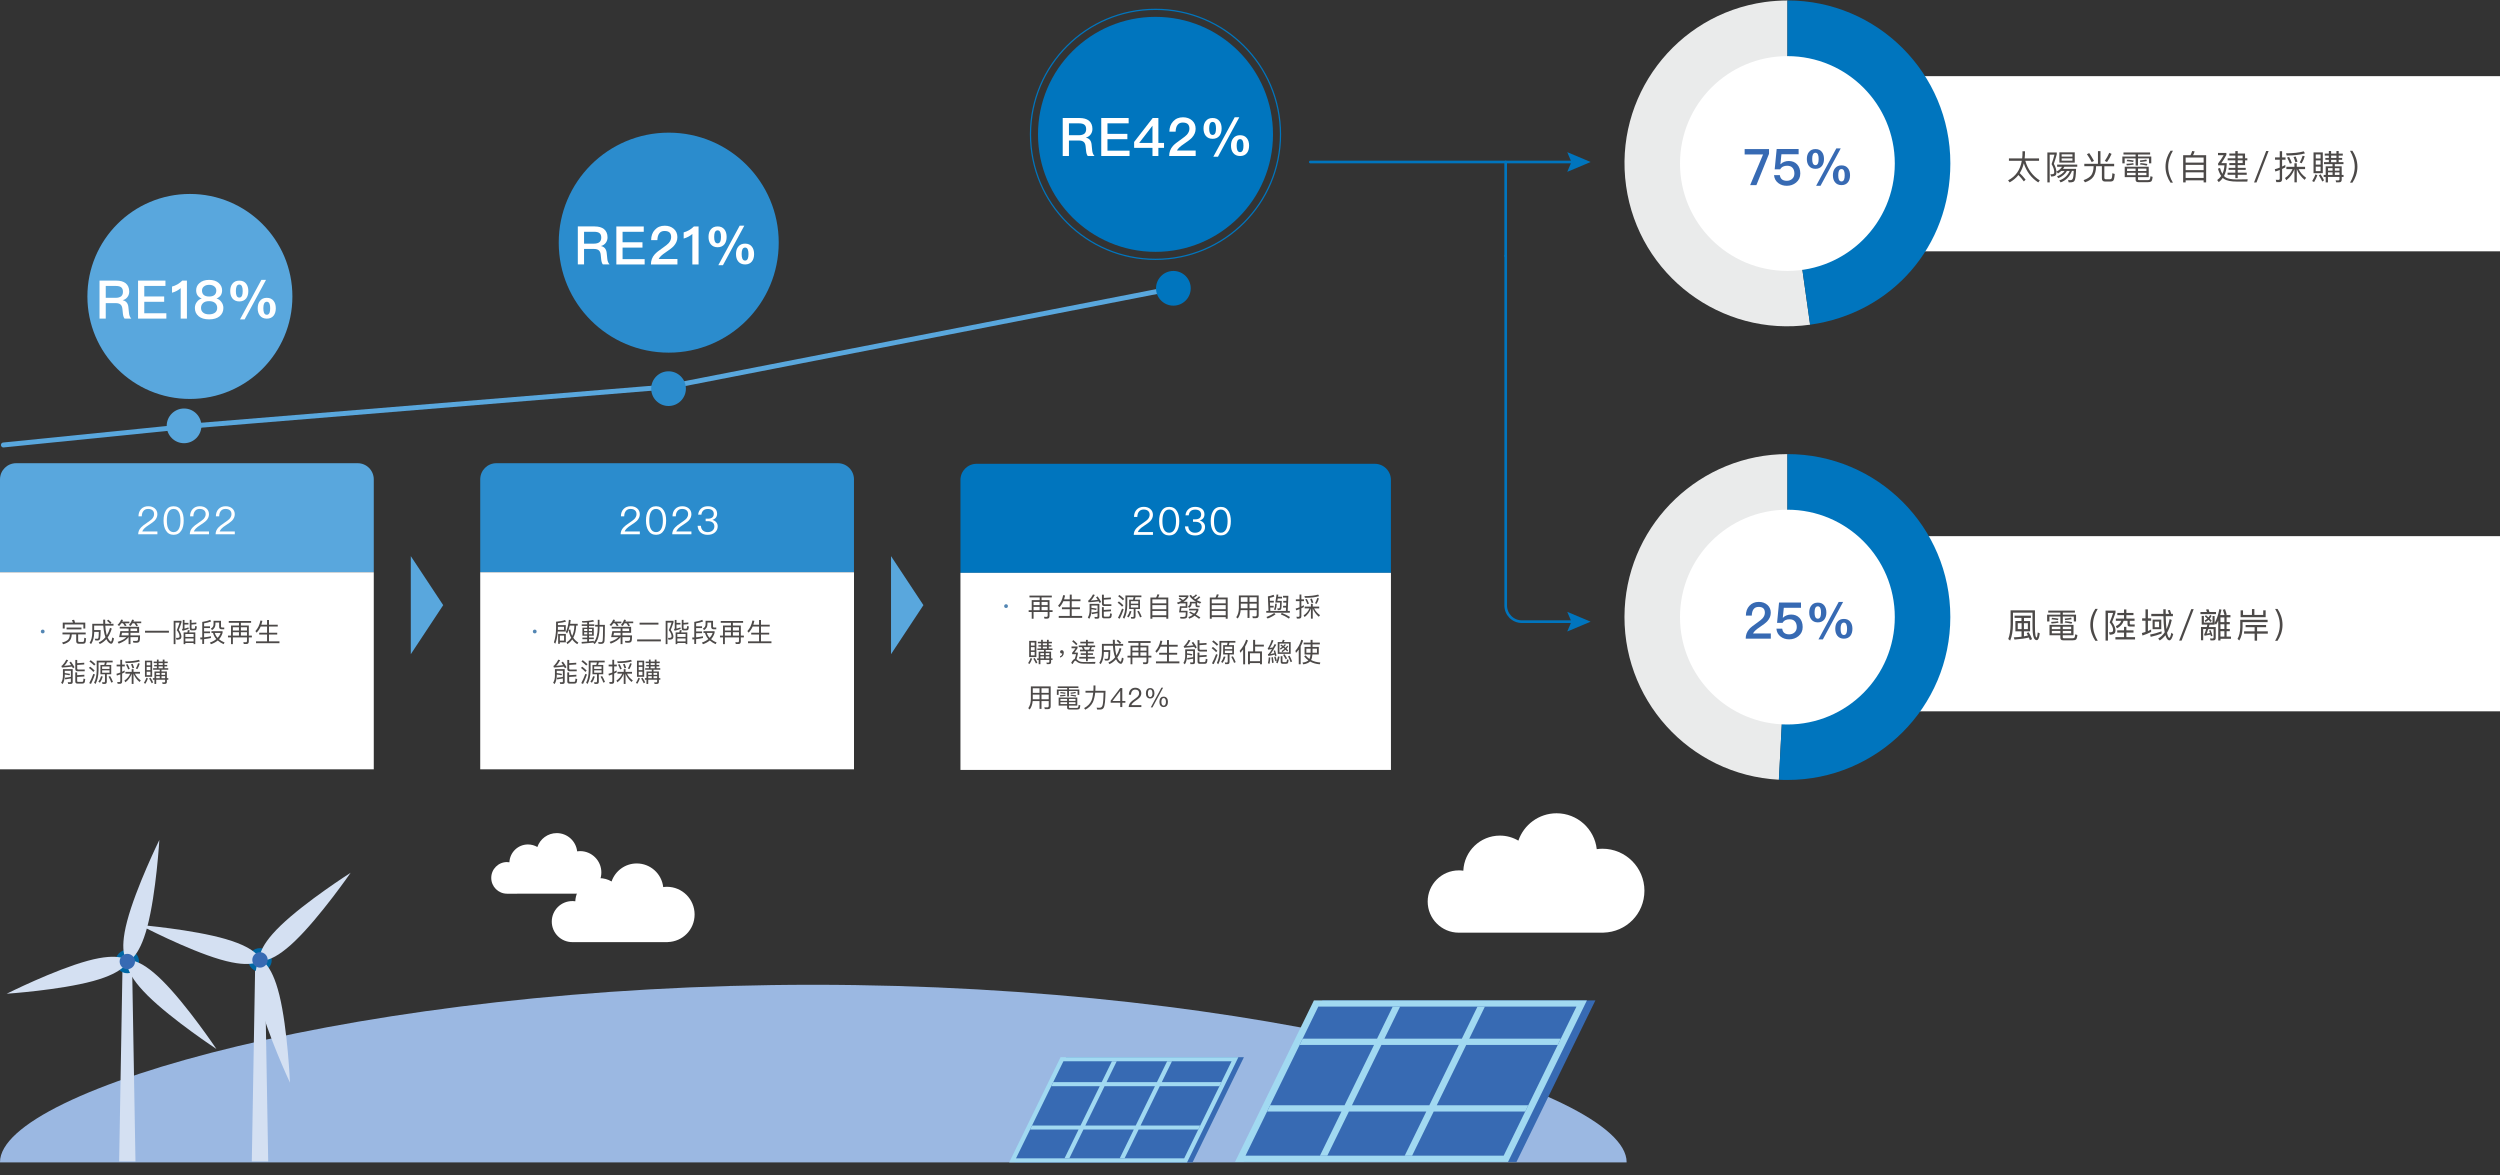 <?xml version="1.0" encoding="UTF-8"?>
<svg id="_圖層_1" data-name="圖層 1" xmlns="http://www.w3.org/2000/svg" width="1000" height="470" viewBox="0 0 1000 470">
  <rect x="0" y="0" width="1000" height="470" fill="#333333" stroke="none"/>
  <g>
    <path d="M650.64,464.97s.01-.09,.01-.13c0-29.2-145.65-70.93-325.32-70.93S0,435.63,0,464.84c0,.04,0,.09,0,.13H650.64Z" style="fill: #9bb8e2;"/>
    <rect x="757.92" y="30.46" width="242.08" height="70.07" style="fill: #fff;"/>
    <rect x="757.92" y="214.46" width="242.08" height="70.07" style="fill: #fff;"/>
    <path d="M0,228.9v-37.16c0-3.57,2.89-6.46,6.46-6.46H143.05c3.57,0,6.46,2.89,6.46,6.46v37.16H0Z" style="fill: #59a7dd;"/>
    <rect x="0" y="228.9" width="149.51" height="78.83" style="fill: #fff;"/>
    <path d="M192.09,228.9v-37.16c0-3.57,2.89-6.46,6.46-6.46h136.58c3.57,0,6.46,2.89,6.46,6.46v37.16H192.09Z" style="fill: #2b8ccd;"/>
    <rect x="192.09" y="228.9" width="149.51" height="78.83" style="fill: #fff;"/>
    <path d="M384.18,229.14v-37.16c0-3.57,2.89-6.46,6.46-6.46h159.27c3.57,0,6.46,2.89,6.46,6.46v37.16h-172.2Z" style="fill: #0075be;"/>
    <rect x="384.18" y="229.14" width="172.2" height="78.83" style="fill: #fff;"/>
  </g>
  <g>
    <path d="M61.92,203.38c.68,.58,1.03,1.37,1.03,2.32s-.39,1.82-1.13,2.59c-.4,.4-1.19,1-2.39,1.77-1.47,.94-2.31,1.79-2.52,2.52h6.05v1.12h-7.68c0-1,.37-1.91,1.15-2.73,.45-.49,1.27-1.15,2.5-1.96,.9-.62,1.5-1.06,1.81-1.37,.58-.6,.89-1.26,.89-1.97s-.21-1.19-.63-1.55c-.42-.37-1.02-.55-1.76-.55-.79,0-1.4,.25-1.82,.77-.45,.49-.69,1.23-.71,2.2h-1.32c0-1.23,.37-2.22,1.08-2.94,.71-.74,1.66-1.11,2.82-1.11,1.06,0,1.94,.29,2.63,.88Z" style="fill: #fff;"/>
    <path d="M72.56,204.24c.61,.99,.92,2.31,.92,3.97s-.31,2.99-.92,3.97c-.71,1.15-1.74,1.74-3.11,1.74s-2.42-.58-3.11-1.74c-.61-.99-.92-2.31-.92-3.97s.31-2.99,.92-3.97c.69-1.17,1.73-1.74,3.11-1.74s2.4,.57,3.11,1.74Zm-5.34,.92c-.32,.74-.48,1.76-.48,3.05s.16,2.29,.48,3.05c.45,1.05,1.19,1.59,2.23,1.59s1.77-.54,2.23-1.59c.32-.75,.5-1.77,.5-3.05s-.18-2.31-.5-3.05c-.45-1.06-1.19-1.59-2.23-1.59s-1.77,.52-2.23,1.59Z" style="fill: #fff;"/>
    <path d="M82.56,203.38c.68,.58,1.03,1.37,1.03,2.32s-.39,1.82-1.13,2.59c-.4,.4-1.19,1-2.39,1.77-1.47,.94-2.31,1.79-2.52,2.52h6.05v1.12h-7.68c0-1,.37-1.91,1.15-2.73,.45-.49,1.27-1.15,2.5-1.96,.9-.62,1.5-1.06,1.81-1.37,.58-.6,.89-1.26,.89-1.97s-.21-1.19-.63-1.55c-.42-.37-1.02-.55-1.76-.55-.79,0-1.4,.25-1.82,.77-.45,.49-.69,1.23-.71,2.2h-1.32c0-1.23,.37-2.22,1.08-2.94,.71-.74,1.66-1.11,2.82-1.11,1.06,0,1.94,.29,2.63,.88Z" style="fill: #fff;"/>
    <path d="M92.88,203.38c.68,.58,1.03,1.37,1.03,2.32s-.39,1.82-1.13,2.59c-.4,.4-1.19,1-2.39,1.77-1.47,.94-2.31,1.79-2.52,2.52h6.05v1.12h-7.68c0-1,.37-1.91,1.15-2.73,.45-.49,1.27-1.15,2.5-1.96,.9-.62,1.5-1.06,1.81-1.37,.58-.6,.89-1.26,.89-1.97s-.21-1.19-.63-1.55c-.42-.37-1.02-.55-1.76-.55-.79,0-1.4,.25-1.82,.77-.45,.49-.69,1.23-.71,2.2h-1.32c0-1.23,.37-2.22,1.08-2.94,.71-.74,1.66-1.11,2.82-1.11,1.06,0,1.94,.29,2.63,.88Z" style="fill: #fff;"/>
  </g>
  <g>
    <path d="M254.89,203.38c.68,.58,1.03,1.37,1.03,2.32s-.39,1.82-1.13,2.59c-.4,.4-1.19,1-2.39,1.77-1.47,.94-2.31,1.79-2.52,2.52h6.05v1.12h-7.68c0-1,.37-1.91,1.15-2.73,.45-.49,1.27-1.15,2.5-1.96,.9-.62,1.5-1.06,1.81-1.37,.58-.6,.89-1.26,.89-1.97s-.21-1.19-.63-1.55c-.42-.37-1.02-.55-1.76-.55-.79,0-1.4,.25-1.82,.77-.45,.49-.69,1.23-.71,2.2h-1.32c0-1.23,.37-2.22,1.08-2.94,.71-.74,1.66-1.11,2.82-1.11,1.06,0,1.94,.29,2.63,.88Z" style="fill: #fff;"/>
    <path d="M265.53,204.24c.61,.99,.92,2.31,.92,3.97s-.31,2.99-.92,3.97c-.71,1.15-1.74,1.74-3.11,1.74s-2.42-.58-3.11-1.74c-.61-.99-.92-2.31-.92-3.97s.31-2.99,.92-3.97c.69-1.17,1.73-1.74,3.11-1.74s2.4,.57,3.11,1.74Zm-5.34,.92c-.32,.74-.48,1.76-.48,3.05s.16,2.29,.48,3.05c.45,1.05,1.19,1.59,2.23,1.59s1.77-.54,2.23-1.59c.32-.75,.5-1.77,.5-3.05s-.18-2.31-.5-3.05c-.45-1.06-1.19-1.59-2.23-1.59s-1.77,.52-2.23,1.59Z" style="fill: #fff;"/>
    <path d="M275.53,203.38c.68,.58,1.03,1.37,1.03,2.32s-.39,1.82-1.13,2.59c-.4,.4-1.19,1-2.39,1.77-1.47,.94-2.31,1.79-2.52,2.52h6.05v1.12h-7.68c0-1,.37-1.91,1.15-2.73,.45-.49,1.27-1.15,2.5-1.96,.9-.62,1.5-1.06,1.81-1.37,.58-.6,.89-1.26,.89-1.97s-.21-1.19-.63-1.55c-.42-.37-1.02-.55-1.76-.55-.79,0-1.4,.25-1.82,.77-.45,.49-.69,1.23-.71,2.2h-1.32c0-1.23,.37-2.22,1.08-2.94,.71-.74,1.66-1.11,2.82-1.11,1.06,0,1.94,.29,2.63,.88Z" style="fill: #fff;"/>
    <path d="M285.84,203.3c.66,.54,1,1.26,1,2.19,0,1.23-.63,2.06-1.89,2.46,.68,.2,1.19,.51,1.55,.94,.39,.43,.58,.97,.58,1.62,0,1-.37,1.82-1.1,2.45-.74,.65-1.71,.97-2.9,.97-1.1,0-1.98-.28-2.68-.8-.82-.65-1.27-1.59-1.37-2.82h1.34c.03,.86,.34,1.52,.9,1.97,.48,.37,1.08,.57,1.81,.57,.82,0,1.48-.23,1.98-.68,.45-.43,.69-.97,.69-1.62s-.23-1.17-.68-1.54c-.45-.37-1.06-.54-1.87-.54h-.94v-.99h.89c.77,0,1.36-.17,1.76-.49,.4-.34,.61-.82,.61-1.43s-.21-1.09-.6-1.43c-.42-.37-1.02-.54-1.76-.54s-1.37,.18-1.81,.58c-.45,.4-.71,.97-.79,1.71h-1.31c.1-1.06,.52-1.89,1.23-2.49,.68-.6,1.56-.89,2.66-.89s2,.26,2.68,.8Z" style="fill: #fff;"/>
  </g>
  <g>
    <path d="M460.14,203.62c.68,.58,1.03,1.37,1.03,2.32s-.39,1.82-1.13,2.59c-.4,.4-1.19,1-2.39,1.77-1.47,.94-2.31,1.79-2.52,2.52h6.05v1.12h-7.68c0-1,.37-1.91,1.15-2.73,.45-.49,1.27-1.15,2.5-1.96,.9-.62,1.5-1.06,1.81-1.37,.58-.6,.89-1.26,.89-1.97s-.21-1.19-.63-1.55c-.42-.37-1.02-.55-1.76-.55-.79,0-1.4,.25-1.82,.77-.45,.49-.69,1.23-.71,2.2h-1.32c0-1.23,.37-2.22,1.08-2.94,.71-.74,1.66-1.11,2.82-1.11,1.06,0,1.94,.29,2.63,.88Z" style="fill: #fff;"/>
    <path d="M470.79,204.49c.61,.99,.92,2.31,.92,3.97s-.31,2.99-.92,3.97c-.71,1.15-1.74,1.74-3.11,1.74s-2.42-.58-3.11-1.74c-.61-.99-.92-2.31-.92-3.97s.31-2.99,.92-3.97c.69-1.17,1.73-1.74,3.11-1.74s2.4,.57,3.11,1.74Zm-5.34,.92c-.32,.74-.48,1.76-.48,3.05s.16,2.29,.48,3.05c.45,1.05,1.19,1.59,2.23,1.59s1.77-.54,2.23-1.59c.32-.75,.5-1.77,.5-3.05s-.18-2.31-.5-3.05c-.45-1.06-1.19-1.59-2.23-1.59s-1.77,.52-2.23,1.59Z" style="fill: #fff;"/>
    <path d="M480.78,203.55c.66,.54,1,1.26,1,2.19,0,1.23-.63,2.06-1.89,2.46,.68,.2,1.19,.51,1.55,.94,.39,.43,.58,.97,.58,1.62,0,1-.37,1.82-1.1,2.45-.74,.65-1.71,.97-2.9,.97-1.1,0-1.98-.28-2.68-.8-.82-.65-1.27-1.59-1.37-2.82h1.34c.03,.86,.34,1.52,.9,1.97,.48,.37,1.08,.57,1.81,.57,.82,0,1.48-.23,1.98-.68,.45-.43,.69-.97,.69-1.62s-.23-1.17-.68-1.54c-.45-.37-1.06-.54-1.87-.54h-.94v-.99h.89c.77,0,1.36-.17,1.76-.49,.4-.34,.61-.82,.61-1.43s-.21-1.09-.6-1.43c-.42-.37-1.02-.54-1.76-.54s-1.37,.18-1.81,.58c-.45,.4-.71,.97-.79,1.71h-1.31c.1-1.06,.52-1.89,1.23-2.49,.68-.6,1.56-.89,2.66-.89s2,.26,2.68,.8Z" style="fill: #fff;"/>
    <path d="M491.42,204.49c.61,.99,.92,2.31,.92,3.97s-.31,2.99-.92,3.97c-.71,1.15-1.74,1.74-3.11,1.74s-2.42-.58-3.11-1.74c-.61-.99-.92-2.31-.92-3.97s.31-2.99,.92-3.97c.69-1.17,1.73-1.74,3.11-1.74s2.4,.57,3.11,1.74Zm-5.34,.92c-.32,.74-.48,1.76-.48,3.05s.16,2.29,.48,3.05c.45,1.05,1.19,1.59,2.23,1.59s1.77-.54,2.23-1.59c.32-.75,.5-1.77,.5-3.05s-.18-2.31-.5-3.05c-.45-1.06-1.19-1.59-2.23-1.59s-1.77,.52-2.23,1.59Z" style="fill: #fff;"/>
  </g>
  <polygon points="177.28 242.06 164.32 222.45 164.32 261.68 177.28 242.06" style="fill: #59a7dd;"/>
  <polygon points="369.37 242.06 356.41 222.45 356.41 261.68 369.37 242.06" style="fill: #59a7dd;"/>
  <g>
    <path d="M714.97,65.35l9.07,64.53c-35.64,5.01-68.59-19.82-73.6-55.46-5.01-35.64,19.82-68.59,55.46-73.6,2.85-.4,6.19-.63,9.07-.63V65.35Z" style="fill: #eaebeb;"/>
    <path d="M714.97,65.35V.18c35.99,0,65.17,29.18,65.17,65.17,0,33.11-23.31,59.93-56.1,64.53l-9.07-64.53Z" style="fill: #0075be;"/>
    <path d="M757.92,65.41c0,23.73-19.23,42.96-42.96,42.96s-42.96-19.23-42.96-42.96,19.23-42.96,42.96-42.96,42.96,19.23,42.96,42.96" style="fill: #fff;"/>
  </g>
  <g>
    <path d="M707.61,59.63v1.9l-5.05,12.52h-2.5l5.17-12.27h-7.37v-2.14h9.75Z" style="fill: #376ab3;"/>
    <path d="M719.45,59.63v2.08h-6.88l-.4,3.96h.06c.44-.44,.95-.77,1.53-.97,.52-.2,1.11-.3,1.76-.3,1.35,0,2.46,.44,3.31,1.33s1.29,2.12,1.29,3.67-.57,2.71-1.7,3.65c-1.05,.85-2.28,1.27-3.71,1.27-1.31,0-2.44-.36-3.37-1.07-1.05-.79-1.62-1.86-1.72-3.19h2.32c.1,.79,.4,1.37,.93,1.76,.44,.32,1.07,.5,1.86,.5,.85,0,1.57-.26,2.16-.79,.57-.52,.87-1.23,.87-2.12,0-.97-.26-1.74-.75-2.28-.48-.56-1.21-.83-2.14-.83-.63,0-1.17,.1-1.62,.32-.5,.24-.89,.61-1.17,1.11h-2.2l.79-8.12h8.78Z" style="fill: #376ab3;"/>
    <path d="M728.79,60.82c.52,.69,.81,1.61,.81,2.77s-.28,2.06-.81,2.77c-.61,.77-1.47,1.17-2.6,1.17s-2.02-.4-2.62-1.17c-.57-.73-.83-1.64-.83-2.77s.26-2.08,.83-2.77c.61-.81,1.49-1.19,2.62-1.19s2,.38,2.6,1.19Zm-3.67,1.07c-.16,.4-.24,.97-.24,1.7s.08,1.27,.24,1.68c.2,.52,.57,.79,1.07,.79s.83-.28,1.05-.83c.14-.4,.22-.95,.22-1.64,0-.73-.08-1.27-.24-1.68-.2-.54-.54-.81-1.03-.81s-.87,.26-1.07,.79Zm11.18-2.54l-8.1,14.98h-1.76l8.09-14.98h1.76Zm2.91,7.99c.53,.69,.81,1.61,.81,2.77s-.28,2.06-.81,2.77c-.61,.77-1.47,1.17-2.6,1.17s-2.02-.4-2.62-1.17c-.57-.73-.83-1.64-.83-2.77s.26-2.08,.83-2.77c.61-.81,1.49-1.19,2.62-1.19s2,.38,2.6,1.19Zm-3.67,1.07c-.16,.4-.24,.97-.24,1.7s.08,1.27,.24,1.68c.2,.52,.57,.79,1.07,.79s.83-.28,1.05-.83c.14-.4,.22-.95,.22-1.64,0-.73-.08-1.27-.24-1.68-.2-.54-.54-.81-1.03-.81s-.87,.26-1.07,.79Z" style="fill: #376ab3;"/>
  </g>
  <g>
    <path d="M714.96,246.81l-3.41,65.08c-35.94-1.88-63.55-32.55-61.67-68.49,1.81-34.5,30.53-61.76,65.08-61.76v65.17Z" style="fill: #eaebeb;"/>
    <path d="M714.96,246.81v-65.17c35.99,0,65.17,29.18,65.17,65.17s-29.18,65.17-65.17,65.17c-1.44,0-1.97-.01-3.41-.09l3.41-65.08Z" style="fill: #0075be;"/>
    <path d="M757.92,246.84c0,23.73-19.23,42.96-42.96,42.96s-42.96-19.23-42.96-42.96,19.23-42.96,42.96-42.96,42.96,19.23,42.96,42.96" style="fill: #fff;"/>
  </g>
  <g>
    <path d="M706.98,241.98c.89,.81,1.33,1.84,1.33,3.13s-.48,2.38-1.41,3.41c-.57,.61-1.57,1.37-2.99,2.32-1.47,.97-2.36,1.82-2.69,2.54h7.11v2.08h-10.05c0-1.47,.46-2.75,1.43-3.84,.52-.61,1.63-1.49,3.31-2.64,.93-.65,1.58-1.19,1.98-1.62,.63-.71,.95-1.47,.95-2.28s-.22-1.37-.63-1.76c-.42-.38-1.05-.56-1.88-.56-.89,0-1.55,.3-2,.91-.44,.57-.69,1.43-.73,2.56h-2.36c.02-1.62,.48-2.91,1.41-3.9,.95-1.05,2.2-1.57,3.75-1.57,1.39,0,2.54,.4,3.45,1.21Z" style="fill: #376ab3;"/>
    <path d="M720.4,241.05v2.08h-6.88l-.4,3.96h.06c.44-.44,.95-.77,1.53-.97,.52-.2,1.11-.3,1.76-.3,1.35,0,2.46,.44,3.31,1.33s1.29,2.12,1.29,3.67-.57,2.71-1.7,3.65c-1.05,.85-2.28,1.27-3.71,1.27-1.31,0-2.44-.36-3.37-1.07-1.05-.79-1.62-1.86-1.72-3.19h2.32c.1,.79,.4,1.37,.93,1.76,.44,.32,1.07,.5,1.86,.5,.85,0,1.57-.26,2.16-.79,.57-.52,.87-1.23,.87-2.12,0-.97-.26-1.74-.75-2.28-.48-.56-1.21-.83-2.14-.83-.63,0-1.17,.1-1.62,.32-.5,.24-.89,.61-1.17,1.11h-2.2l.79-8.12h8.78Z" style="fill: #376ab3;"/>
    <path d="M729.74,242.24c.52,.69,.81,1.61,.81,2.77s-.28,2.06-.81,2.77c-.61,.77-1.47,1.17-2.6,1.17s-2.02-.4-2.62-1.17c-.57-.73-.83-1.64-.83-2.77s.26-2.08,.83-2.77c.61-.81,1.49-1.19,2.62-1.19s2,.38,2.6,1.19Zm-3.67,1.07c-.16,.4-.24,.97-.24,1.7s.08,1.27,.24,1.68c.2,.52,.57,.79,1.07,.79s.83-.28,1.05-.83c.14-.4,.22-.95,.22-1.64,0-.73-.08-1.27-.24-1.68-.2-.54-.54-.81-1.03-.81s-.87,.26-1.07,.79Zm11.18-2.54l-8.1,14.98h-1.76l8.09-14.98h1.76Zm2.91,7.99c.53,.69,.81,1.61,.81,2.77s-.28,2.06-.81,2.77c-.61,.77-1.47,1.17-2.6,1.17s-2.02-.4-2.62-1.17c-.57-.73-.83-1.64-.83-2.77s.26-2.08,.83-2.77c.61-.81,1.49-1.19,2.62-1.19s2,.38,2.6,1.19Zm-3.67,1.07c-.16,.4-.24,.97-.24,1.7s.08,1.27,.24,1.68c.2,.52,.57,.79,1.07,.79s.83-.28,1.05-.83c.14-.4,.22-.95,.22-1.64,0-.73-.08-1.27-.24-1.68-.2-.54-.54-.81-1.03-.81s-.87,.26-1.07,.79Z" style="fill: #376ab3;"/>
  </g>
  <g>
    <path d="M808.87,63.36c.08-.7,.12-1.42,.12-2.17v-.68h1.01v.46c0,.85-.05,1.64-.14,2.39h5.76v.96h-5.5c.98,3.42,2.93,6.03,5.8,7.86l-.62,.79c-2.79-1.8-4.72-4.36-5.78-7.66-.36,1.49-.89,2.8-1.63,3.95,.68,.63,1.48,1.5,2.35,2.6l-.7,.7c-.72-.97-1.45-1.82-2.17-2.56-.94,1.2-2.12,2.19-3.51,2.95l-.62-.82c3.01-1.53,4.84-4.13,5.48-7.82h-5.15v-.96h5.29Z" style="fill: #4c4948;"/>
    <path d="M822.71,60.99v.72c-.33,1.23-.71,2.49-1.16,3.8,.66,1.23,1,2.34,1.05,3.35,0,.57-.12,1-.36,1.26-.36,.31-.94,.48-1.79,.49l-.3-.94c.21,.03,.37,.04,.51,.04,.41-.03,.7-.1,.83-.22s.21-.33,.21-.63c0-.96-.36-2.02-1.07-3.21,.49-1.39,.89-2.67,1.16-3.79h-1.91v11.1h-.93v-11.98h3.76Zm8.19,4.84v.86h-5.15c-.15,.3-.33,.57-.52,.85h5.2c-.03,1.31-.1,2.37-.21,3.19-.11,.81-.27,1.37-.52,1.7-.25,.3-.63,.46-1.15,.49h-1.08l-.25-.89c.3,.03,.6,.04,.88,.04,.53,0,.88-.23,1.04-.7,.18-.46,.3-1.48,.36-3.02h-.71c-.93,2.32-2.45,3.86-4.55,4.61l-.52-.79c1.94-.66,3.34-1.93,4.18-3.81h-1.12c-.68,1.23-1.83,2.2-3.42,2.91l-.57-.7c1.42-.57,2.45-1.31,3.08-2.21h-1.34c-.4,.37-.85,.71-1.35,1.03l-.56-.74c1.01-.55,1.75-1.2,2.21-1.94h-1.97v-.86h8.05Zm-1-4.89v4.09h-6.15v-4.09h6.15Zm-.92,1.7v-.9h-4.33v.9h4.33Zm0,.71h-4.33v.92h4.33v-.92Z" style="fill: #4c4948;"/>
    <path d="M840.19,60.46v5.07h5.47v.97h-3.92v4.58c0,.41,.19,.62,.57,.62h1.65c.3,0,.52-.1,.66-.29,.16-.25,.27-.94,.33-2.12l.94,.3c-.1,1.45-.29,2.32-.56,2.62-.25,.27-.64,.41-1.19,.41h-2.13c-.85,0-1.26-.45-1.26-1.34v-4.79h-2.31v.1c-.04,1.71-.41,3.08-1.11,4.12-.68,.96-1.8,1.7-3.35,2.23l-.56-.88c1.5-.52,2.54-1.19,3.14-2.04,.55-.88,.85-2.02,.88-3.43v-.1h-3.72v-.97h5.46v-5.07h1.01Zm-2.6,3.91l-.92,.45c-.6-1.18-1.24-2.21-1.91-3.14l.93-.44c.67,.96,1.3,2,1.9,3.13Zm7.04-2.82c-.46,1.12-1.08,2.21-1.83,3.27l-.89-.45c.75-1.09,1.35-2.19,1.8-3.25l.92,.44Z" style="fill: #4c4948;"/>
    <path d="M860.05,60.99v.81h-4.84v.81h5.3v2.73h-.9v-1.98h-4.4v2.84h-.96v-2.84h-4.39v1.98h-.92v-2.73h5.3v-.81h-4.85v-.81h10.65Zm-.56,5.7v4.17h-4.29v.83c0,.25,.14,.37,.41,.37h3.43c.36,0,.62-.07,.77-.19,.19-.16,.31-.63,.38-1.39l.86,.27c-.11,1.01-.3,1.63-.6,1.85-.26,.18-.67,.27-1.23,.27h-3.86c-.75,0-1.12-.33-1.12-.98v-1.03h-4.35v-4.17h9.6Zm-5.99-.86c-.57,.12-1.49,.23-2.78,.33l-.19-.64c1.26-.05,2.17-.15,2.78-.27l.19,.59Zm0-1.63l-.25,.6c-.83-.15-1.71-.26-2.61-.33l.3-.6c.89,.07,1.74,.18,2.56,.33Zm.74,4.21v-.98h-3.42v.98h3.42Zm0,.71h-3.42v.97h3.42v-.97Zm.96-.71h3.36v-.98h-3.36v.98Zm3.36,.71h-3.36v.97h3.36v-.97Zm.4-3.53l-.26,.64c-.89-.21-1.8-.36-2.76-.46l.29-.55c.94,.08,1.86,.21,2.73,.37Zm-2.97-1.41c.96-.07,1.79-.19,2.53-.38l.25,.64c-.75,.16-1.64,.27-2.67,.36l-.11-.62Z" style="fill: #4c4948;"/>
  </g>
  <path d="M869.17,60.31c-.55,.9-.98,1.85-1.3,2.83-.41,1.2-.6,2.38-.6,3.55s.19,2.35,.6,3.55c.31,.97,.75,1.91,1.3,2.83h-.96c-.6-.89-1.07-1.83-1.41-2.82-.41-1.18-.6-2.37-.6-3.55s.19-2.41,.6-3.58c.34-1,.81-1.94,1.41-2.82h.96Z" style="fill: #4c4948;"/>
  <g>
    <path d="M882.45,72.97h-1v-.85h-7.19v.85h-1v-10.9h2.93c.3-.55,.53-1.09,.67-1.67l1,.14c-.15,.55-.37,1.07-.64,1.53h5.24v10.9Zm-1-7.92v-2.04h-7.19v2.04h7.19Zm0,2.99v-2.09h-7.19v2.09h7.19Zm0,3.13v-2.23h-7.19v2.23h7.19Z" style="fill: #4c4948;"/>
    <path d="M899.08,71.7l-.16,.94h-4.05c-2.46,0-4.22-.36-5.29-1.07-.18-.14-.33-.26-.46-.4-.44,.64-.98,1.2-1.61,1.68l-.64-.83c.64-.46,1.18-1.01,1.61-1.64-.53-.77-.97-1.74-1.3-2.91l.82-.3c.27,.97,.6,1.76,.96,2.37,.46-.97,.74-2.11,.82-3.4h-2.53v-.77c.79-1.01,1.53-2.11,2.19-3.28h-2.24v-.93h3.35v.81c-.68,1.26-1.37,2.34-2.02,3.27h2.15v.59c-.05,1.8-.42,3.34-1.08,4.59,.22,.23,.44,.41,.67,.55,.93,.52,2.34,.78,4.2,.81,1.5,0,3.05-.03,4.63-.07Zm-3.99-5.65v1.09h3.2v.81h-3.2v1.13h3.6v.83h-3.6v1.35h-.96v-1.35h-3.1v-.83h3.1v-1.13h-2.68v-.81h2.68v-1.09h-2.39v-.82h2.39v-1.09h-3.06v-.82h3.06v-1.08h-2.39v-.82h2.39v-1h.96v1h2.93v1.9h.92v.82h-.92v1.91h-2.93Zm0-2.73h1.97v-1.08h-1.97v1.08Zm0,1.91h1.97v-1.09h-1.97v1.09Z" style="fill: #4c4948;"/>
    <path d="M907.44,60.4l-4.84,12.58h-.98l4.85-12.58h.97Z" style="fill: #4c4948;"/>
    <path d="M914.13,66.95c-.42,.22-.85,.44-1.29,.64v4.07c0,.79-.38,1.2-1.15,1.2h-1.16l-.22-.96c.36,.03,.71,.05,1.04,.05,.36,0,.55-.19,.55-.55v-3.42c-.57,.23-1.16,.44-1.75,.63l-.23-.93c.68-.16,1.34-.38,1.98-.64v-3.14h-1.89v-.94h1.89v-2.47h.94v2.47h1.37v.94h-1.37v2.73c.44-.21,.86-.42,1.29-.67v.97Zm3.64-.23v-1.41h.94v1.41h3.32v.94h-2.58c.6,1.29,1.6,2.45,3.01,3.47l-.64,.81c-1.48-1.29-2.52-2.71-3.1-4.28v5.28h-.94v-5.28h-.01c-.64,1.8-1.72,3.28-3.24,4.43l-.53-.88c1.39-.93,2.39-2.12,3.01-3.55h-2.46v-.94h3.24Zm4.2-5.37c-1.83,.57-4.25,.86-7.27,.86l-.3-.88c2.86-.01,5.22-.27,7.11-.79l.46,.81Zm-5.21,3.88l-.82,.21c-.3-.83-.67-1.64-1.11-2.41l.81-.26c.41,.71,.79,1.53,1.12,2.46Zm2.24-.59l-.81,.3c-.22-.72-.48-1.42-.78-2.11l.85-.23c.31,.74,.56,1.42,.74,2.04Zm2.88-2.13c-.31,1.05-.71,1.98-1.2,2.79l-.81-.29c.45-.71,.85-1.63,1.18-2.72l.83,.22Z" style="fill: #4c4948;"/>
    <path d="M926.95,70.1c-.33,.93-.77,1.83-1.31,2.72l-.77-.4c.56-.9,1-1.79,1.33-2.68l.75,.36Zm2.17-9.13v8.3h-3.71v-8.3h3.71Zm-.89,2.41v-1.59h-1.93v1.59h1.93Zm0,2.47v-1.68h-1.93v1.68h1.93Zm0,.81h-1.93v1.79h1.93v-1.79Zm1.39,5.47l-.71,.49c-.33-.75-.79-1.57-1.37-2.47l.7-.42c.6,.9,1.05,1.71,1.38,2.41Zm2.82-11.72v1.04h2.13v-1.04h.9v1.04h1.64v.78h-1.64v.94h1.39v.75h-1.39v.94h1.91v.78h-3.46v.88h2.76v3.45h.74v.81h-.74v1.16c0,.66-.37,1-1.11,1h-1.11l-.22-.81,1.05,.03c.31,0,.48-.15,.48-.42v-.96h-4.59v2.17h-.9v-2.17h-.81v-.81h.81v-3.45h2.73v-.88h-3.4v-.78h1.93v-.94h-1.39v-.75h1.39v-.94h-1.65v-.78h1.65v-1.04h.89Zm-1.24,6.85v1h1.83v-1h-1.83Zm1.83,2.71v-1.03h-1.83v1.03h1.83Zm1.54-6.79v-.94h-2.13v.94h2.13Zm0,1.7v-.94h-2.13v.94h2.13Zm1.22,2.39h-1.86v1h1.86v-1Zm0,2.71v-1.03h-1.86v1.03h1.86Z" style="fill: #4c4948;"/>
    <path d="M940.96,60.31c.59,.88,1.05,1.82,1.41,2.82,.4,1.18,.6,2.37,.6,3.58s-.21,2.38-.6,3.55c-.36,.98-.82,1.93-1.41,2.82h-.96c.55-.92,.97-1.86,1.3-2.83,.4-1.2,.6-2.39,.6-3.55s-.21-2.35-.6-3.55c-.33-.98-.75-1.93-1.3-2.83h.96Z" style="fill: #4c4948;"/>
  </g>
  <g>
    <path d="M813.98,244.15v5.92c0,2.11,.05,3.47,.19,4.07,.11,.57,.26,.88,.42,.88,.22,0,.38-.68,.52-2.05l.81,.38c-.16,1.08-.34,1.82-.55,2.2-.19,.34-.42,.52-.67,.52-.57,0-1-.41-1.26-1.22-.3-.79-.44-2.38-.44-4.79v-4.99h-7.81v4.72c-.03,2.56-.4,4.7-1.12,6.45l-.77-.63c.6-1.54,.9-3.49,.93-5.82v-5.65h9.73Zm-1.63,2.12v.89h-2.75v1.26h2.43v4.12h-2.45v2.01c.6-.11,1.13-.22,1.6-.36-.16-.34-.34-.66-.51-.96l.79-.31c.53,.86,1,1.78,1.38,2.75l-.9,.37c-.14-.37-.26-.71-.4-1.04-1.34,.37-3.25,.64-5.74,.83l-.29-.9c1.18-.05,2.2-.14,3.1-.25v-2.15h-2.45v-4.12h2.43v-1.26h-2.76v-.89h6.49Zm-3.71,3.02h-1.54v2.37h1.54v-2.37Zm2.5,0h-1.57v2.37h1.57v-2.37Z" style="fill: #4c4948;"/>
    <path d="M829.96,244.24v.81h-4.84v.81h5.3v2.73h-.9v-1.98h-4.4v2.84h-.96v-2.84h-4.39v1.98h-.92v-2.73h5.3v-.81h-4.85v-.81h10.65Zm-.56,5.7v4.17h-4.29v.83c0,.25,.14,.37,.41,.37h3.43c.36,0,.62-.07,.77-.19,.19-.16,.31-.63,.38-1.39l.86,.27c-.11,1.01-.3,1.63-.6,1.85-.26,.18-.67,.27-1.23,.27h-3.86c-.75,0-1.12-.33-1.12-.98v-1.03h-4.35v-4.17h9.6Zm-5.99-.86c-.57,.12-1.49,.23-2.78,.33l-.19-.64c1.26-.05,2.17-.15,2.78-.27l.19,.59Zm0-1.63l-.25,.6c-.83-.15-1.71-.26-2.61-.33l.3-.6c.89,.07,1.74,.18,2.56,.33Zm.74,4.21v-.98h-3.42v.98h3.42Zm0,.71h-3.42v.97h3.42v-.97Zm.96-.71h3.36v-.98h-3.36v.98Zm3.36,.71h-3.36v.97h3.36v-.97Zm.4-3.53l-.26,.64c-.89-.21-1.8-.36-2.76-.46l.29-.55c.94,.08,1.86,.21,2.73,.37Zm-2.97-1.41c.96-.07,1.79-.19,2.53-.38l.25,.64c-.75,.16-1.64,.27-2.67,.36l-.11-.62Z" style="fill: #4c4948;"/>
    <path d="M839.09,243.55c-.55,.9-.98,1.85-1.3,2.83-.41,1.2-.6,2.38-.6,3.55s.19,2.35,.6,3.55c.31,.97,.75,1.91,1.3,2.83h-.96c-.6-.89-1.07-1.83-1.41-2.82-.41-1.18-.6-2.37-.6-3.55s.19-2.41,.6-3.58c.34-1,.81-1.94,1.41-2.82h.96Z" style="fill: #4c4948;"/>
    <path d="M846.21,244.26v.78c-.38,1.2-.83,2.46-1.38,3.77,.85,1.18,1.3,2.24,1.37,3.2,0,.63-.14,1.08-.41,1.35-.36,.34-1,.52-1.9,.53l-.31-1.01c.21,.03,.38,.05,.53,.05,.45-.03,.75-.11,.9-.23,.15-.14,.23-.37,.23-.7,0-.9-.46-1.93-1.38-3.05,.59-1.39,1.05-2.65,1.38-3.77h-2.06v11.05h-.96v-11.98h3.99Zm3.4,7.88v-1.38h.94v1.38h2.86v.89h-2.86v1.83h3.47v.92h-7.86v-.92h3.45v-1.83h-2.72v-.89h2.72Zm0-6.97v-1.37h.94v1.37h2.83v.89h-2.83v1.38h3.27v.89h-1.91v1.04c0,.27,.14,.42,.41,.42h1.56v.81h-1.97c-.6,0-.9-.27-.9-.82v-1.45h-1.56c-.37,1.27-1.26,2.27-2.67,3.01l-.44-.86c1.15-.55,1.87-1.26,2.17-2.15h-2.17v-.89h3.27v-1.38h-2.68v-.89h2.68Z" style="fill: #4c4948;"/>
    <path d="M858.2,247.33v-3.61h.97v3.61h1.3v.96h-1.3v4.13c.44-.19,.88-.41,1.29-.63v.98c-1.08,.57-2.24,1.05-3.47,1.44l-.25-1c.49-.12,.98-.26,1.46-.42v-4.5h-1.34v-.96h1.34Zm6.43,6.1c-1.34,.52-2.79,.96-4.35,1.31l-.23-.94c1.59-.27,3.12-.7,4.58-1.26v.89Zm.7-7.88c-.01-.6-.01-1.22-.01-1.85h.96c0,.64,0,1.26,.01,1.85h1.39c-.19-.52-.38-.98-.6-1.41l.89-.15c.18,.45,.36,.97,.53,1.56h.67v.93h-2.87c.04,2.11,.14,3.83,.29,5.15,.53-1.15,.96-2.47,1.26-4.01l.85,.36c-.45,2.05-1.08,3.77-1.89,5.14,.27,1.3,.57,1.97,.93,2.02,.27-.03,.53-.72,.81-2.06l.74,.6c-.44,1.64-.94,2.46-1.54,2.46-.45,0-.85-.36-1.2-1.07-.14-.29-.27-.62-.38-.97-.67,.88-1.44,1.57-2.28,2.09l-.6-.78c1.01-.59,1.89-1.42,2.6-2.5-.08-.38-.14-.78-.19-1.22-.18-1.37-.29-3.12-.33-5.22h-4.85v-.93h4.84Zm-.82,2.28v3.86h-3.47v-3.86h3.47Zm-.88,.82h-1.74v2.23h1.74v-2.23Z" style="fill: #4c4948;"/>
    <path d="M877.48,243.65l-4.84,12.58h-.98l4.85-12.58h.97Z" style="fill: #4c4948;"/>
    <path d="M882.79,244.81c-.11-.36-.25-.67-.38-.97l.98-.16c.12,.34,.25,.72,.37,1.13h2.65v.85h-6.23v-.85h2.61Zm2.23,1.59h.83v2.83c.85-1.52,1.48-3.38,1.89-5.58l.85,.23c-.16,.78-.33,1.5-.51,2.16h1.72c-.19-.71-.41-1.42-.68-2.11l.89-.25c.29,.81,.51,1.54,.67,2.2l-.4,.15h1.89v.9h-1.53v1.9h1.27v.88h-1.27v1.89h1.27v.88h-1.27v2.15h1.75v.9h-4.21v.66h-.89v-7.94c-.27,.6-.57,1.15-.89,1.61l-.55-.51v.52h-2.04l-.27,.97h2.75v4.39c0,.62-.36,.93-1.04,.93h-1.05l-.21-.78,1,.03c.29,0,.44-.12,.44-.37v-3.38h-2.13c-.25,.81-.46,1.41-.64,1.8,.49-.08,.93-.16,1.33-.25-.11-.34-.23-.67-.37-.98l.6-.21c.3,.68,.56,1.45,.78,2.32l-.63,.16c-.05-.22-.12-.44-.18-.66-.71,.16-1.5,.33-2.38,.46l-.14-.62c.18-.15,.44-.83,.79-2.05h-1.19v4.48h-.88v-5.3h2.3l.26-.97h-2.27v-3.47h.88v2.68h3.46v-2.68Zm-1.61,.56c.25-.3,.46-.64,.64-1.01l.57,.42c-.21,.41-.44,.78-.7,1.08,.29,.29,.55,.57,.79,.85l-.51,.52c-.23-.3-.48-.59-.75-.88-.4,.36-.83,.64-1.3,.86l-.27-.64c.4-.19,.75-.44,1.07-.71-.33-.31-.68-.62-1.05-.92l.48-.46c.37,.3,.71,.59,1.03,.89Zm4.77-.01v1.9h1.57v-1.9h-1.57Zm0,4.66h1.57v-1.89h-1.57v1.89Zm0,3.02h1.57v-2.15h-1.57v2.15Z" style="fill: #4c4948;"/>
    <path d="M907.04,248.84h-10.01v2.04c-.04,2.21-.48,3.98-1.31,5.32l-.72-.64c.68-1.12,1.05-2.68,1.09-4.68v-2.95h10.95v.92Zm-5.29-5.21v2.34h3.54v-1.83h.97v2.73h-10.02v-2.73h.97v1.83h3.57v-2.34h.97Zm4.69,6.37v.89h-3.61v1.65h4.29v.93h-4.29v2.79h-.98v-2.79h-4.22v-.93h4.22v-1.65h-3.6v-.89h8.19Z" style="fill: #4c4948;"/>
    <path d="M911,243.55c.59,.88,1.05,1.82,1.41,2.82,.4,1.18,.6,2.37,.6,3.58s-.21,2.38-.6,3.55c-.36,.98-.82,1.93-1.41,2.82h-.96c.55-.92,.97-1.86,1.3-2.83,.4-1.2,.6-2.39,.6-3.55s-.21-2.35-.6-3.55c-.33-.98-.75-1.93-1.3-2.83h.96Z" style="fill: #4c4948;"/>
  </g>
  <path d="M17.64,252.06c.13,.13,.2,.32,.2,.55,0,.2-.07,.38-.2,.54-.15,.13-.33,.2-.55,.2-.23,0-.4-.07-.54-.2-.15-.15-.22-.33-.22-.54,0-.23,.07-.42,.22-.55,.13-.13,.3-.22,.54-.22,.22,0,.4,.08,.55,.22Z" style="fill: #5386b3;"/>
  <g>
    <path d="M34.27,253.02v.73h-3.01v2.52c0,.32,.15,.49,.46,.49h1.41c.19,0,.32-.07,.39-.21,.08-.16,.15-.64,.19-1.45l.72,.23c-.06,1.02-.19,1.65-.38,1.86-.17,.19-.43,.3-.79,.3h-1.8c-.66,0-.98-.36-.98-1.06v-2.68h-1.79v.07c-.03,1.04-.32,1.88-.85,2.52-.53,.57-1.39,1.03-2.58,1.36l-.44-.68c1.16-.3,1.97-.69,2.44-1.19,.42-.51,.65-1.18,.68-2.01v-.07h-2.95v-.73h9.26Zm-.14-1.6h-.78v-1.64h-7.47v1.64h-.78v-2.38h4.08c-.13-.36-.26-.69-.4-.99l.86-.15c.14,.34,.28,.71,.4,1.14h4.07v2.38Zm-1.54-.4v.74h-5.96v-.74h5.96Z" style="fill: #4c4948;"/>
    <path d="M44.59,249.04l-.49,.49h1.3v.73h-3.28c.07,1.32,.21,2.36,.4,3.13,.06,.27,.14,.51,.21,.74,.53-.85,.96-1.85,1.29-2.99l.69,.3c-.43,1.4-.98,2.6-1.66,3.55,.15,.34,.31,.64,.48,.88,.35,.51,.64,.77,.85,.77,.19-.01,.37-.56,.53-1.66l.69,.38c-.26,1.41-.62,2.13-1.1,2.13-.45,0-.93-.32-1.44-.96-.19-.26-.37-.55-.53-.88-.74,.87-1.62,1.52-2.62,1.97l-.43-.64c1.06-.48,1.97-1.18,2.7-2.11-.15-.39-.29-.82-.4-1.28-.23-.89-.38-2.01-.47-3.34h-3.65v1.77h2.61c-.02,1.8-.11,2.96-.24,3.48-.14,.46-.47,.69-1,.71-.25,0-.56-.02-.9-.04l-.23-.69c.42,.02,.77,.03,1.05,.03,.23-.01,.38-.17,.45-.47,.06-.36,.1-1.13,.12-2.3h-1.84v.32c-.04,1.9-.47,3.44-1.25,4.58l-.58-.52c.68-.98,1.03-2.33,1.06-4.06v-3.54h4.39c-.02-.53-.03-1.07-.03-1.65h.79c0,.6,.01,1.14,.03,1.65h1.99c-.32-.38-.74-.78-1.29-1.19l.49-.47c.51,.38,.95,.78,1.31,1.17Z" style="fill: #4c4948;"/>
    <path d="M47.67,250.39l-.67-.42c.68-.65,1.17-1.36,1.48-2.15l.73,.16c-.1,.23-.19,.45-.29,.66h2.83v.67h-1.75c.27,.32,.48,.62,.64,.89l-.69,.26c-.21-.39-.47-.78-.77-1.15h-.65c-.25,.38-.54,.74-.86,1.07Zm.23,1.02v-.7h7.75v2.42h-3.47v1.04h3.84c0,1.25-.08,2.05-.24,2.37-.17,.36-.54,.54-1.12,.55-.45,0-.88-.01-1.31-.02l-.19-.72c.49,.02,.96,.03,1.38,.03,.32,0,.52-.13,.61-.36,.06-.21,.1-.61,.1-1.18h-3.06v2.82h-.75v-2.82h-.03c-.7,1.02-2,1.89-3.91,2.62l-.44-.7c1.7-.56,2.87-1.2,3.51-1.91h-2.91l.49-2.41h3.3v-1.02h-3.54Zm.91,1.72l-.25,1.04h2.88v-1.04h-2.63Zm3.41-2.73l-.66-.41c.6-.65,1.02-1.37,1.3-2.16l.73,.16c-.07,.21-.16,.43-.24,.63h3.14v.67h-1.92c.27,.34,.48,.65,.64,.94l-.68,.26c-.21-.42-.48-.81-.78-1.19h-.73c-.23,.4-.49,.78-.79,1.12Zm2.64,2.03v-1.02h-2.68v1.02h2.68Z" style="fill: #4c4948;"/>
    <path d="M67.57,252.3v.77h-9.56v-.77h9.56Z" style="fill: #4c4948;"/>
    <path d="M72.61,248.33v.61c-.31,.97-.68,1.98-1.11,3.02,.66,.96,1.02,1.82,1.07,2.6,0,.45-.13,.77-.35,.98-.3,.23-.83,.36-1.6,.37l-.25-.78c.17,.02,.31,.04,.42,.04,.42-.02,.69-.07,.83-.16,.14-.09,.21-.24,.21-.46,0-.74-.37-1.56-1.11-2.48,.48-1.12,.85-2.13,1.12-3.02h-1.65v8.6h-.72v-9.33h3.14Zm1.19,3.12c.6-.15,1.12-.31,1.56-.5l.11,.61c-.68,.29-1.5,.54-2.46,.75l-.2-.66c.19-.06,.3-.17,.3-.33v-3.36h.69v1.18h1.58v.67h-1.58v1.64Zm4.32,6.21h-.68v-.46h-3.31v.46h-.68v-4.7h1.48c.11-.3,.18-.61,.22-.93l.75,.1c-.06,.29-.15,.56-.25,.83h2.47v4.7Zm-.68-2.89v-1.17h-3.31v1.17h3.31Zm0,1.8v-1.17h-3.31v1.17h3.31Zm-.73-4.4c-.54,0-.81-.28-.81-.83v-3.39h.71v1.21l1.92-.17v.67l-1.92,.17v1.36c0,.2,.11,.31,.33,.31h.62c.16,0,.28-.04,.34-.13,.08-.12,.15-.45,.18-.98l.66,.21c-.06,.74-.17,1.19-.34,1.36-.15,.13-.39,.2-.71,.2h-.98Z" style="fill: #4c4948;"/>
    <path d="M81.64,252.58h2.37v.69h-2.37v1.66c1.07-.11,1.99-.24,2.74-.44v.71c-.68,.17-1.6,.32-2.74,.46v1.92h-.74v-1.84l-.72,.06-.12-.77c.29-.02,.56-.03,.84-.05v-6.21c1.3-.19,2.35-.47,3.18-.84l.38,.65c-.83,.33-1.78,.58-2.82,.75v1.21h2.37v.7h-2.37v1.32Zm7.39-.11v.67c-.3,1-.77,1.85-1.42,2.55,.59,.5,1.34,.94,2.23,1.32l-.42,.66c-.94-.44-1.7-.94-2.32-1.49-.75,.64-1.65,1.14-2.72,1.51l-.43-.65c1.04-.36,1.9-.84,2.58-1.41-.66-.72-1.09-1.54-1.33-2.46h-.61v-.7h4.42Zm-.63-4.17v2.27c0,.29,.14,.44,.42,.44h.88v.69h-1.07c-.65,0-.97-.33-.97-.97v-1.71h-1.49v.65c0,1.02-.45,1.82-1.34,2.37l-.51-.57c.72-.4,1.1-.98,1.1-1.72v-1.44h2.99Zm-1.36,6.85c.54-.57,.95-1.23,1.22-1.98h-2.35c.21,.73,.58,1.39,1.13,1.98Z" style="fill: #4c4948;"/>
    <path d="M100.44,248.39v.72h-4.09v1.1h3.18v4.03h1.22v.72h-1.22v1.57c0,.72-.33,1.08-.97,1.08h-1.04l-.2-.74,1,.03c.31,0,.47-.18,.47-.54v-1.4h-5.64v2.69h-.74v-2.69h-1.22v-.72h1.22v-4.03h3.18v-1.1h-4.08v-.72h8.94Zm-4.86,3.82v-1.3h-2.44v1.3h2.44Zm0,2.03v-1.35h-2.44v1.35h2.44Zm.77-2.03h2.44v-1.3h-2.44v1.3Zm2.44,2.03v-1.35h-2.44v1.35h2.44Z" style="fill: #4c4948;"/>
    <path d="M102.64,253.06l-.49-.63c1-1.04,1.68-2.46,2.03-4.23l.78,.14c-.12,.55-.26,1.06-.42,1.54h2.28v-1.89h.78v1.89h3.5v.74h-3.5v2.46h3.29v.74h-3.29v2.7h4.18v.77h-9.37v-.77h4.41v-2.7h-3.13v-.74h3.13v-2.46h-2.55c-.43,.97-.97,1.78-1.63,2.44Z" style="fill: #4c4948;"/>
  </g>
  <g>
    <path d="M27.79,270.12c-.37-.08-.74-.15-1.11-.21-.25-.04-.52-.08-.78-.11v.49c-.02,1.37-.31,2.49-.87,3.34l-.58-.53c.47-.72,.7-1.64,.72-2.74v-2.71h3.91v5.19c0,.49-.28,.73-.83,.73h-.97l-.19-.71c.34,.02,.65,.04,.94,.04,.21,0,.32-.11,.32-.32v-1.21c-.71,.15-1.47,.29-2.25,.39l-.17-.66c.84-.09,1.65-.2,2.42-.36v-2.42h-2.45v.9c.46,.04,.83,.1,1.11,.15,.25,.04,.6,.1,1.02,.18l-.25,.57Zm2-3.23l-.61,.43c-.12-.23-.25-.46-.38-.69-1.13,.17-2.47,.31-4.04,.39l-.21-.64c.14-.04,.26-.12,.35-.2,.66-.68,1.2-1.46,1.63-2.32l.73,.22c-.49,.96-1.02,1.7-1.62,2.25,.87-.05,1.82-.15,2.82-.28-.21-.34-.45-.69-.7-1.03l.6-.37c.63,.85,1.11,1.6,1.44,2.23Zm1.25,6.56c-.62,0-.93-.3-.93-.87v-3.63h.75v1.13l2.88-.19v.71l-2.88,.19v1.63c0,.22,.13,.34,.38,.34h1.48c.21,0,.36-.05,.45-.15,.12-.15,.19-.54,.23-1.19l.69,.21c-.06,.86-.2,1.38-.4,1.57-.17,.16-.45,.24-.83,.24h-1.83Zm-.16-9.48v1.31l2.82-.19v.7l-2.82,.19v1.44c0,.26,.13,.39,.39,.39h2.62v.7h-2.82c-.64,0-.95-.31-.95-.91v-3.63h.75Z" style="fill: #4c4948;"/>
    <path d="M37.86,268.25l-.52,.52c-.42-.5-1.01-1.03-1.78-1.6l.52-.5c.7,.53,1.3,1.05,1.78,1.57Zm.12,1.55c-.47,1.34-1,2.6-1.58,3.78l-.71-.32c.64-1.21,1.18-2.45,1.64-3.71l.66,.25Zm.21-4.1l-.52,.52c-.47-.51-1.11-1.06-1.91-1.65l.52-.5c.76,.55,1.39,1.1,1.92,1.63Zm3.49,.28c.13-.33,.22-.66,.3-1h-2.56v3.09c-.04,2.3-.45,4.15-1.21,5.53l-.57-.51c.66-1.2,1.01-2.87,1.04-5.02v-3.79h6.38v.69h-2.35c-.07,.35-.17,.68-.29,1h2.07v3.73h-1.77v3.01c0,.57-.29,.86-.84,.86h-.89l-.16-.69c.28,.03,.54,.05,.8,.05,.23,0,.36-.14,.36-.4v-2.83h-1.82v-3.73h1.51Zm-.56,4.64c-.28,.94-.66,1.75-1.15,2.45l-.62-.38c.5-.67,.86-1.4,1.08-2.21l.68,.15Zm2.69-3.05v-.98h-2.96v.98h2.96Zm0,.57h-2.96v.96h2.96v-.96Zm1.38,4.63l-.65,.29c-.34-.91-.72-1.71-1.13-2.41l.64-.22c.44,.73,.82,1.52,1.14,2.35Z" style="fill: #4c4948;"/>
    <path d="M49.85,268.92c-.33,.17-.66,.34-1,.5v3.17c0,.62-.3,.94-.89,.94h-.9l-.17-.74c.28,.02,.55,.04,.81,.04,.28,0,.42-.15,.42-.43v-2.66c-.45,.18-.9,.34-1.36,.49l-.18-.72c.53-.13,1.04-.3,1.54-.5v-2.45h-1.47v-.73h1.47v-1.92h.73v1.92h1.06v.73h-1.06v2.13c.34-.16,.67-.33,1-.52v.76Zm2.83-.18v-1.1h.73v1.1h2.58v.73h-2.01c.47,1,1.24,1.9,2.34,2.7l-.5,.63c-1.15-1-1.96-2.11-2.41-3.33v4.11h-.73v-4.11h0c-.5,1.4-1.34,2.55-2.52,3.45l-.41-.68c1.08-.72,1.86-1.65,2.34-2.77h-1.92v-.73h2.52Zm3.27-4.18c-1.43,.45-3.31,.67-5.66,.67l-.23-.68c2.22-.01,4.06-.21,5.53-.62l.36,.63Zm-4.05,3.02l-.64,.16c-.23-.65-.52-1.28-.86-1.87l.63-.2c.32,.55,.62,1.19,.87,1.91Zm1.75-.46l-.63,.23c-.17-.56-.37-1.11-.61-1.64l.66-.18c.25,.57,.44,1.11,.58,1.58Zm2.24-1.66c-.24,.82-.55,1.54-.94,2.17l-.63-.22c.35-.55,.66-1.27,.91-2.12l.65,.17Z" style="fill: #4c4948;"/>
    <path d="M59.17,271.37c-.25,.72-.6,1.43-1.02,2.12l-.6-.31c.44-.7,.78-1.39,1.03-2.08l.58,.28Zm1.69-7.1v6.46h-2.88v-6.46h2.88Zm-.69,1.87v-1.23h-1.5v1.23h1.5Zm0,1.92v-1.31h-1.5v1.31h1.5Zm0,.63h-1.5v1.39h1.5v-1.39Zm1.08,4.25l-.55,.38c-.26-.58-.62-1.22-1.06-1.92l.54-.33c.47,.7,.82,1.33,1.07,1.87Zm2.19-9.11v.81h1.66v-.81h.7v.81h1.28v.61h-1.28v.73h1.08v.58h-1.08v.73h1.49v.61h-2.69v.68h2.15v2.68h.57v.63h-.57v.9c0,.51-.29,.78-.86,.78h-.86l-.17-.63,.82,.02c.25,0,.37-.12,.37-.33v-.74h-3.57v1.69h-.7v-1.69h-.63v-.63h.63v-2.68h2.13v-.68h-2.65v-.61h1.5v-.73h-1.08v-.58h1.08v-.73h-1.29v-.61h1.29v-.81h.69Zm-.97,5.33v.78h1.43v-.78h-1.43Zm1.43,2.11v-.8h-1.43v.8h1.43Zm1.2-5.29v-.73h-1.66v.73h1.66Zm0,1.32v-.73h-1.66v.73h1.66Zm.95,1.86h-1.45v.78h1.45v-.78Zm0,2.11v-.8h-1.45v.8h1.45Z" style="fill: #4c4948;"/>
  </g>
  <path d="M214.45,252.06c.13,.13,.2,.32,.2,.55,0,.2-.07,.38-.2,.54-.15,.13-.33,.2-.55,.2-.23,0-.4-.07-.54-.2-.15-.15-.22-.33-.22-.54,0-.23,.07-.42,.22-.55,.13-.13,.3-.22,.54-.22,.22,0,.4,.08,.55,.22Z" style="fill: #5386b3;"/>
  <g>
    <path d="M223.1,252.62c-.13,1.87-.46,3.5-.99,4.89l-.54-.57c.55-1.62,.84-3.54,.86-5.77v-2.49c1.51-.12,2.7-.34,3.55-.66l.49,.56c-.89,.34-1.99,.56-3.31,.68v.79h3.15v2.57h-3.21Zm.06-1.46l-.02,.78h2.47v-1.21h-2.45v.44Zm3.17,5.77h-2.38v.6h-.69v-3.95h3.07v3.35Zm-.7-.68v-2h-1.68v2h1.68Zm1.19-2.83l-.49-.6c.61-1.21,1.02-2.85,1.23-4.91l.71,.13c-.06,.52-.13,1.01-.21,1.48h3.03v.73h-.62c-.05,1.91-.44,3.53-1.16,4.84,.52,.77,1.2,1.41,2.04,1.97l-.45,.61c-.83-.53-1.5-1.17-2.01-1.9-.51,.74-1.15,1.37-1.9,1.89l-.42-.65c.78-.51,1.41-1.14,1.9-1.9-.52-.91-.85-1.96-1-3.13l.64-.2c.12,.96,.37,1.83,.77,2.59,.54-1.15,.83-2.52,.87-4.12h-1.84c-.28,1.29-.65,2.34-1.11,3.17Z" style="fill: #4c4948;"/>
    <path d="M239.8,247.93v2.02h2.15c0,3.5-.05,5.66-.15,6.49-.1,.73-.53,1.11-1.32,1.11-.2,0-.55-.01-1.04-.03l-.18-.68c.43,.02,.81,.04,1.13,.04,.4,0,.64-.24,.7-.73,.08-.6,.12-2.44,.14-5.5h-1.42v.51c-.02,2.94-.67,5.09-1.93,6.46l-.55-.48s.06-.07,.1-.12c-1.38,.17-2.96,.31-4.71,.43l-.1-.68c.79-.04,1.54-.1,2.25-.15v-.95h-1.91v-.64h1.91v-.73h-1.9v-3.24h1.9v-.68h-2.17v-.64h2.17v-.74c-.6,.04-1.23,.06-1.9,.06l-.21-.62c1.81,0,3.31-.15,4.5-.44l.34,.58c-.57,.15-1.24,.27-2,.35v.8h2.12v.64h-2.12v.68h1.91v3.24h-1.91v.73h1.92v.64h-1.92v.88c.69-.06,1.34-.14,1.94-.22v.56c1.02-1.28,1.54-3.18,1.56-5.73v-.51h-1.05v-.69h1.05v-2.02h.71Zm-4.89,4.47v-.79h-1.25v.79h1.25Zm0,.53h-1.25v.79h1.25v-.79Zm.64-.53h1.27v-.79h-1.27v.79Zm1.27,.53h-1.27v.79h1.27v-.79Z" style="fill: #4c4948;"/>
    <path d="M244.47,250.39l-.67-.42c.68-.65,1.17-1.36,1.48-2.15l.73,.16c-.1,.23-.19,.45-.29,.66h2.83v.67h-1.75c.27,.32,.48,.62,.64,.89l-.69,.26c-.21-.39-.47-.78-.77-1.15h-.65c-.25,.38-.54,.74-.86,1.07Zm.23,1.02v-.7h7.75v2.42h-3.47v1.04h3.84c0,1.25-.08,2.05-.24,2.37-.17,.36-.54,.54-1.12,.55-.45,0-.88-.01-1.31-.02l-.19-.72c.49,.02,.96,.03,1.38,.03,.32,0,.52-.13,.61-.36,.06-.21,.1-.61,.1-1.18h-3.06v2.82h-.75v-2.82h-.03c-.7,1.02-2,1.89-3.91,2.62l-.44-.7c1.7-.56,2.87-1.2,3.51-1.91h-2.91l.49-2.41h3.3v-1.02h-3.54Zm.91,1.72l-.25,1.04h2.88v-1.04h-2.63Zm3.41-2.73l-.66-.41c.6-.65,1.02-1.37,1.3-2.16l.73,.16c-.07,.21-.16,.43-.24,.63h3.14v.67h-1.92c.27,.34,.48,.65,.64,.94l-.68,.26c-.21-.42-.48-.81-.78-1.19h-.73c-.23,.4-.49,.78-.79,1.12Zm2.64,2.03v-1.02h-2.68v1.02h2.68Z" style="fill: #4c4948;"/>
    <path d="M264.35,255.77v.78h-9.5v-.78h9.5Zm-.97-6.69v.76h-7.55v-.76h7.55Z" style="fill: #4c4948;"/>
    <path d="M269.41,248.33v.61c-.31,.97-.68,1.98-1.11,3.02,.66,.96,1.02,1.82,1.07,2.6,0,.45-.13,.77-.35,.98-.3,.23-.83,.36-1.6,.37l-.25-.78c.17,.02,.31,.04,.42,.04,.42-.02,.69-.07,.83-.16,.14-.09,.21-.24,.21-.46,0-.74-.37-1.56-1.11-2.48,.48-1.12,.85-2.13,1.12-3.02h-1.65v8.6h-.72v-9.33h3.14Zm1.19,3.12c.6-.15,1.12-.31,1.56-.5l.11,.61c-.68,.29-1.5,.54-2.46,.75l-.2-.66c.19-.06,.3-.17,.3-.33v-3.36h.69v1.18h1.58v.67h-1.58v1.64Zm4.32,6.21h-.68v-.46h-3.31v.46h-.68v-4.7h1.48c.11-.3,.18-.61,.22-.93l.75,.1c-.06,.29-.15,.56-.25,.83h2.47v4.7Zm-.68-2.89v-1.17h-3.31v1.17h3.31Zm0,1.8v-1.17h-3.31v1.17h3.31Zm-.73-4.4c-.54,0-.81-.28-.81-.83v-3.39h.71v1.21l1.92-.17v.67l-1.92,.17v1.36c0,.2,.11,.31,.33,.31h.62c.16,0,.28-.04,.34-.13,.08-.12,.15-.45,.18-.98l.66,.21c-.06,.74-.17,1.19-.34,1.36-.15,.13-.39,.2-.71,.2h-.98Z" style="fill: #4c4948;"/>
    <path d="M278.45,252.58h2.37v.69h-2.37v1.66c1.07-.11,1.99-.24,2.74-.44v.71c-.68,.17-1.6,.32-2.74,.46v1.92h-.74v-1.84l-.72,.06-.12-.77c.29-.02,.56-.03,.84-.05v-6.21c1.3-.19,2.35-.47,3.18-.84l.38,.65c-.83,.33-1.78,.58-2.82,.75v1.21h2.37v.7h-2.37v1.32Zm7.39-.11v.67c-.3,1-.77,1.85-1.42,2.55,.59,.5,1.34,.94,2.23,1.32l-.42,.66c-.94-.44-1.7-.94-2.32-1.49-.75,.64-1.65,1.14-2.72,1.51l-.43-.65c1.04-.36,1.9-.84,2.58-1.41-.66-.72-1.09-1.54-1.33-2.46h-.61v-.7h4.42Zm-.63-4.17v2.27c0,.29,.14,.44,.42,.44h.88v.69h-1.07c-.65,0-.97-.33-.97-.97v-1.71h-1.49v.65c0,1.02-.45,1.82-1.34,2.37l-.51-.57c.72-.4,1.1-.98,1.1-1.72v-1.44h2.99Zm-1.36,6.85c.54-.57,.95-1.23,1.22-1.98h-2.35c.21,.73,.58,1.39,1.13,1.98Z" style="fill: #4c4948;"/>
    <path d="M297.24,248.39v.72h-4.09v1.1h3.18v4.03h1.22v.72h-1.22v1.57c0,.72-.33,1.08-.97,1.08h-1.04l-.2-.74,1,.03c.31,0,.47-.18,.47-.54v-1.4h-5.64v2.69h-.74v-2.69h-1.22v-.72h1.22v-4.03h3.18v-1.1h-4.08v-.72h8.94Zm-4.86,3.82v-1.3h-2.44v1.3h2.44Zm0,2.03v-1.35h-2.44v1.35h2.44Zm.77-2.03h2.44v-1.3h-2.44v1.3Zm2.44,2.03v-1.35h-2.44v1.35h2.44Z" style="fill: #4c4948;"/>
    <path d="M299.44,253.06l-.49-.63c1-1.04,1.68-2.46,2.03-4.23l.78,.14c-.12,.55-.26,1.06-.42,1.54h2.28v-1.89h.78v1.89h3.5v.74h-3.5v2.46h3.29v.74h-3.29v2.7h4.18v.77h-9.37v-.77h4.41v-2.7h-3.13v-.74h3.13v-2.46h-2.55c-.43,.97-.97,1.78-1.63,2.44Z" style="fill: #4c4948;"/>
  </g>
  <g>
    <path d="M224.59,270.12c-.37-.08-.74-.15-1.11-.21-.25-.04-.52-.08-.78-.11v.49c-.02,1.37-.31,2.49-.87,3.34l-.58-.53c.47-.72,.7-1.64,.72-2.74v-2.71h3.91v5.19c0,.49-.28,.73-.83,.73h-.97l-.19-.71c.34,.02,.65,.04,.94,.04,.21,0,.32-.11,.32-.32v-1.21c-.71,.15-1.47,.29-2.25,.39l-.17-.66c.84-.09,1.65-.2,2.42-.36v-2.42h-2.45v.9c.46,.04,.83,.1,1.11,.15,.25,.04,.6,.1,1.02,.18l-.25,.57Zm2-3.23l-.61,.43c-.12-.23-.25-.46-.38-.69-1.13,.17-2.47,.31-4.04,.39l-.21-.64c.14-.04,.26-.12,.35-.2,.66-.68,1.2-1.46,1.63-2.32l.73,.22c-.49,.96-1.02,1.7-1.62,2.25,.87-.05,1.82-.15,2.82-.28-.21-.34-.45-.69-.7-1.03l.6-.37c.63,.85,1.11,1.6,1.44,2.23Zm1.25,6.56c-.62,0-.93-.3-.93-.87v-3.63h.75v1.13l2.88-.19v.71l-2.88,.19v1.63c0,.22,.13,.34,.38,.34h1.48c.21,0,.36-.05,.45-.15,.12-.15,.19-.54,.23-1.19l.69,.21c-.06,.86-.2,1.38-.4,1.57-.17,.16-.45,.24-.83,.24h-1.83Zm-.16-9.48v1.31l2.82-.19v.7l-2.82,.19v1.44c0,.26,.13,.39,.39,.39h2.62v.7h-2.82c-.64,0-.95-.31-.95-.91v-3.63h.75Z" style="fill: #4c4948;"/>
    <path d="M234.67,268.25l-.52,.52c-.42-.5-1.01-1.03-1.78-1.6l.52-.5c.7,.53,1.3,1.05,1.78,1.57Zm.12,1.55c-.47,1.34-1,2.6-1.58,3.78l-.71-.32c.64-1.21,1.18-2.45,1.64-3.71l.66,.25Zm.21-4.1l-.52,.52c-.47-.51-1.11-1.06-1.91-1.65l.52-.5c.76,.55,1.39,1.1,1.92,1.63Zm3.49,.28c.13-.33,.22-.66,.3-1h-2.56v3.09c-.04,2.3-.45,4.15-1.21,5.53l-.57-.51c.66-1.2,1.01-2.87,1.04-5.02v-3.79h6.38v.69h-2.35c-.07,.35-.17,.68-.29,1h2.07v3.73h-1.77v3.01c0,.57-.29,.86-.84,.86h-.89l-.16-.69c.28,.03,.54,.05,.8,.05,.23,0,.36-.14,.36-.4v-2.83h-1.82v-3.73h1.51Zm-.56,4.64c-.28,.94-.66,1.75-1.15,2.45l-.62-.38c.5-.67,.86-1.4,1.08-2.21l.68,.15Zm2.69-3.05v-.98h-2.96v.98h2.96Zm0,.57h-2.96v.96h2.96v-.96Zm1.38,4.63l-.65,.29c-.34-.91-.72-1.71-1.13-2.41l.64-.22c.44,.73,.82,1.52,1.14,2.35Z" style="fill: #4c4948;"/>
    <path d="M246.66,268.92c-.33,.17-.66,.34-1,.5v3.17c0,.62-.3,.94-.89,.94h-.9l-.17-.74c.28,.02,.55,.04,.81,.04,.28,0,.42-.15,.42-.43v-2.66c-.45,.18-.9,.34-1.36,.49l-.18-.72c.53-.13,1.04-.3,1.54-.5v-2.45h-1.47v-.73h1.47v-1.92h.73v1.92h1.06v.73h-1.06v2.13c.34-.16,.67-.33,1-.52v.76Zm2.83-.18v-1.1h.73v1.1h2.58v.73h-2.01c.47,1,1.24,1.9,2.34,2.7l-.5,.63c-1.15-1-1.96-2.11-2.41-3.33v4.11h-.73v-4.11h0c-.5,1.4-1.34,2.55-2.52,3.45l-.41-.68c1.08-.72,1.86-1.65,2.34-2.77h-1.92v-.73h2.52Zm3.27-4.18c-1.43,.45-3.31,.67-5.66,.67l-.23-.68c2.22-.01,4.06-.21,5.53-.62l.36,.63Zm-4.05,3.02l-.64,.16c-.23-.65-.52-1.28-.86-1.87l.63-.2c.32,.55,.62,1.19,.87,1.91Zm1.75-.46l-.63,.23c-.17-.56-.37-1.11-.61-1.64l.66-.18c.25,.57,.44,1.11,.58,1.58Zm2.24-1.66c-.24,.82-.55,1.54-.94,2.17l-.63-.22c.35-.55,.66-1.27,.91-2.12l.65,.17Z" style="fill: #4c4948;"/>
    <path d="M255.98,271.37c-.25,.72-.6,1.43-1.02,2.12l-.6-.31c.44-.7,.78-1.39,1.03-2.08l.58,.28Zm1.69-7.1v6.46h-2.88v-6.46h2.88Zm-.69,1.87v-1.23h-1.5v1.23h1.5Zm0,1.92v-1.31h-1.5v1.31h1.5Zm0,.63h-1.5v1.39h1.5v-1.39Zm1.08,4.25l-.55,.38c-.26-.58-.62-1.22-1.06-1.92l.54-.33c.47,.7,.82,1.33,1.07,1.87Zm2.19-9.11v.81h1.66v-.81h.7v.81h1.28v.61h-1.28v.73h1.08v.58h-1.08v.73h1.49v.61h-2.69v.68h2.15v2.68h.57v.63h-.57v.9c0,.51-.29,.78-.86,.78h-.86l-.17-.63,.82,.02c.25,0,.37-.12,.37-.33v-.74h-3.57v1.69h-.7v-1.69h-.63v-.63h.63v-2.68h2.13v-.68h-2.65v-.61h1.5v-.73h-1.08v-.58h1.08v-.73h-1.29v-.61h1.29v-.81h.69Zm-.97,5.33v.78h1.43v-.78h-1.43Zm1.43,2.11v-.8h-1.43v.8h1.43Zm1.2-5.29v-.73h-1.66v.73h1.66Zm0,1.32v-.73h-1.66v.73h1.66Zm.95,1.86h-1.45v.78h1.45v-.78Zm0,2.11v-.8h-1.45v.8h1.45Z" style="fill: #4c4948;"/>
  </g>
  <path d="M629.89,248.67h-21.15c-3.57,0-6.46-2.89-6.46-6.46V102.37" style="fill: none; stroke: #0075be; stroke-linecap: round; stroke-miterlimit: 3; stroke-width: 1.06px;"/>
  <polygon points="626.9 252.61 628.57 248.67 626.9 244.73 636.24 248.67 626.9 252.61" style="fill: #0075be;"/>
  <polyline points="524.12 64.8 558.09 64.8 629.89 64.8" style="fill: none; stroke: #0075be; stroke-linecap: round; stroke-miterlimit: 3; stroke-width: 1.06px;"/>
  <polygon points="626.9 68.74 628.57 64.8 626.9 60.86 636.24 64.8 626.9 68.74" style="fill: #0075be;"/>
  <g>
    <path d="M583.52,348.14c.62,0,1.22,.06,1.81,.14,.33-7.81,6.74-14.04,14.63-14.04,2.7,0,5.22,.74,7.39,2.02,2.17-6.36,8.19-10.95,15.29-10.95,8.31,0,15.16,6.28,16.06,14.35,.75-.1,1.51-.17,2.28-.17,9.27,0,16.79,7.52,16.79,16.79s-7.29,16.53-16.36,16.77v.02h-57.63c-.09-.01-.17,0-.25,0-6.88,0-12.46-5.58-12.46-12.46s5.58-12.46,12.46-12.46" style="fill: #fff;"/>
    <path d="M228.93,360.41c.41,0,.8,.04,1.19,.1,.21-5.14,4.44-9.25,9.64-9.25,1.78,0,3.44,.49,4.87,1.33,1.43-4.19,5.4-7.21,10.07-7.21,5.48,0,9.99,4.14,10.58,9.46,.49-.07,.99-.12,1.5-.12,6.11,0,11.06,4.95,11.06,11.06s-4.8,10.89-10.78,11.05v.02h-37.97c-.06,0-.11,0-.17,0-4.54,0-8.21-3.68-8.21-8.21s3.67-8.21,8.21-8.21" style="fill: #fff;"/>
    <path d="M202.84,344.84c.31,0,.62,.03,.92,.07,.17-3.96,3.42-7.13,7.43-7.13,1.37,0,2.65,.38,3.75,1.02,1.1-3.23,4.16-5.56,7.76-5.56,4.22,0,7.7,3.19,8.16,7.29,.38-.05,.77-.09,1.16-.09,4.71,0,8.52,3.82,8.52,8.52s-3.7,8.4-8.31,8.51h0s-29.27,.01-29.27,.01h0s-.09,0-.13,0c-3.5,0-6.33-2.83-6.33-6.33s2.83-6.33,6.33-6.33" style="fill: #fff;"/>
  </g>
  <path d="M402.97,241.91c.13,.13,.2,.32,.2,.55,0,.2-.07,.38-.2,.54-.15,.13-.33,.2-.55,.2-.23,0-.4-.07-.54-.2-.15-.15-.22-.33-.22-.54,0-.23,.07-.42,.22-.55,.13-.13,.3-.22,.54-.22,.22,0,.4,.08,.55,.22Z" style="fill: #5386b3;"/>
  <g>
    <path d="M420.72,238.24v.72h-4.09v1.1h3.18v4.03h1.22v.72h-1.22v1.57c0,.72-.33,1.08-.97,1.08h-1.04l-.2-.74,1,.03c.31,0,.47-.18,.47-.54v-1.4h-5.64v2.69h-.74v-2.69h-1.22v-.72h1.22v-4.03h3.18v-1.1h-4.08v-.72h8.94Zm-4.86,3.82v-1.3h-2.44v1.3h2.44Zm0,2.03v-1.35h-2.44v1.35h2.44Zm.77-2.03h2.44v-1.3h-2.44v1.3Zm2.44,2.03v-1.35h-2.44v1.35h2.44Z" style="fill: #4c4948;"/>
    <path d="M423.73,242.91l-.49-.63c1-1.04,1.68-2.46,2.03-4.23l.78,.14c-.12,.55-.26,1.06-.42,1.54h2.28v-1.89h.78v1.89h3.5v.74h-3.5v2.46h3.29v.74h-3.29v2.7h4.18v.77h-9.37v-.77h4.41v-2.7h-3.13v-.74h3.13v-2.46h-2.55c-.43,.97-.97,1.78-1.63,2.44Z" style="fill: #4c4948;"/>
    <path d="M438.46,244.02c-.37-.08-.74-.15-1.11-.21-.25-.04-.52-.08-.78-.11v.49c-.02,1.37-.31,2.49-.87,3.34l-.58-.53c.47-.72,.7-1.64,.72-2.74v-2.71h3.91v5.19c0,.49-.28,.73-.83,.73h-.97l-.19-.71c.34,.02,.65,.04,.94,.04,.21,0,.32-.11,.32-.32v-1.21c-.71,.15-1.47,.29-2.25,.39l-.17-.66c.84-.09,1.65-.2,2.42-.36v-2.42h-2.45v.9c.46,.04,.83,.1,1.11,.15,.25,.04,.6,.1,1.02,.18l-.25,.57Zm2-3.23l-.61,.43c-.12-.23-.25-.46-.38-.69-1.13,.17-2.47,.31-4.04,.39l-.21-.64c.14-.04,.26-.12,.35-.2,.66-.68,1.2-1.46,1.63-2.32l.73,.22c-.49,.96-1.02,1.7-1.62,2.25,.87-.05,1.82-.15,2.82-.28-.21-.34-.45-.69-.7-1.03l.6-.37c.63,.85,1.11,1.6,1.44,2.23Zm1.24,6.56c-.62,0-.93-.3-.93-.87v-3.63h.75v1.13l2.88-.19v.71l-2.88,.19v1.63c0,.22,.13,.34,.38,.34h1.48c.21,0,.36-.05,.45-.15,.12-.15,.19-.54,.23-1.19l.69,.21c-.06,.86-.2,1.38-.4,1.57-.17,.16-.45,.24-.83,.24h-1.83Zm-.16-9.48v1.31l2.82-.19v.7l-2.82,.19v1.44c0,.26,.13,.39,.39,.39h2.62v.7h-2.82c-.64,0-.95-.31-.95-.91v-3.63h.75Z" style="fill: #4c4948;"/>
    <path d="M449.35,242.15l-.52,.52c-.42-.5-1.01-1.03-1.78-1.6l.52-.5c.7,.53,1.3,1.05,1.78,1.57Zm.12,1.55c-.47,1.34-1,2.6-1.58,3.78l-.71-.32c.64-1.21,1.18-2.45,1.64-3.71l.66,.25Zm.21-4.1l-.52,.52c-.47-.51-1.11-1.06-1.91-1.65l.52-.5c.76,.55,1.39,1.1,1.92,1.63Zm3.49,.28c.13-.33,.22-.66,.3-1h-2.56v3.09c-.04,2.3-.45,4.15-1.21,5.53l-.57-.51c.66-1.2,1.01-2.87,1.04-5.02v-3.79h6.38v.69h-2.35c-.07,.35-.17,.68-.29,1h2.07v3.73h-1.77v3.01c0,.57-.29,.86-.84,.86h-.89l-.16-.69c.28,.03,.54,.05,.8,.05,.23,0,.36-.14,.36-.4v-2.83h-1.82v-3.73h1.51Zm-.56,4.64c-.28,.94-.66,1.75-1.15,2.45l-.62-.38c.5-.67,.86-1.4,1.08-2.21l.68,.15Zm2.69-3.05v-.98h-2.96v.98h2.96Zm0,.57h-2.96v.96h2.96v-.96Zm1.38,4.63l-.65,.29c-.34-.91-.72-1.71-1.13-2.41l.64-.22c.44,.73,.82,1.52,1.14,2.35Z" style="fill: #4c4948;"/>
    <path d="M467.31,247.5h-.78v-.66h-5.59v.66h-.78v-8.48h2.28c.23-.43,.41-.85,.52-1.3l.78,.11c-.12,.43-.29,.83-.5,1.19h4.07v8.48Zm-.78-6.16v-1.58h-5.59v1.58h5.59Zm0,2.33v-1.63h-5.59v1.63h5.59Zm0,2.44v-1.73h-5.59v1.73h5.59Z" style="fill: #4c4948;"/>
    <path d="M473.19,240.01c.53-.35,.97-.74,1.29-1.17h-2.92v-.67h3.8v.55c-.42,.78-1.07,1.44-1.97,1.99h1.55v2.45h-2.37l-.19,1.16h2.63c0,1.25-.05,2.07-.16,2.48-.13,.43-.62,.65-1.48,.67-.38,0-.78-.02-1.17-.04l-.18-.67c.39,.02,.8,.04,1.2,.04,.55,0,.87-.12,.97-.35,.07-.23,.12-.73,.12-1.48h-2.67l.34-2.47h2.29v-1.13h-2.21c-.28,.11-.55,.21-.84,.31l-.46-.6c.7-.21,1.32-.46,1.85-.73-.34-.28-.73-.56-1.19-.86l.56-.36c.5,.32,.9,.62,1.22,.88Zm5.67-1.92c-.25,.29-.5,.52-.75,.71-.18,.13-.39,.27-.64,.39,.2,.17,.42,.33,.65,.48,.27-.13,.51-.28,.73-.45,.27-.2,.51-.44,.73-.71l.54,.33c-.27,.33-.53,.61-.81,.82-.17,.13-.36,.25-.57,.38,.53,.3,1.12,.56,1.77,.8l-.51,.61c-.41-.17-.8-.34-1.15-.52v1.02c0,.21,.13,.33,.4,.33h.6v.63h-.79c-.57,0-.86-.27-.86-.8v-.75h-1.55c0,.39-.06,.72-.19,.99-.15,.28-.4,.54-.77,.79l-.53-.47c.34-.27,.56-.52,.69-.78,.08-.24,.14-.64,.14-1.17h2.47c-1.23-.7-2.14-1.51-2.71-2.44l.61-.34c.18,.29,.39,.55,.64,.81,.23-.11,.46-.23,.66-.37,.25-.17,.47-.38,.67-.62l.54,.33Zm.51,5.4v.65c-.23,.64-.57,1.2-1.02,1.69,.66,.38,1.27,.78,1.8,1.16l-.52,.54c-.5-.4-1.1-.81-1.78-1.23-.6,.49-1.33,.89-2.19,1.19l-.29-.67c.7-.23,1.31-.54,1.81-.91-.48-.28-.99-.55-1.52-.83l.46-.45c.56,.28,1.1,.55,1.58,.83,.38-.38,.69-.82,.9-1.29h-2.96v-.68h3.72Z" style="fill: #4c4948;"/>
    <path d="M491.07,247.5h-.78v-.66h-5.59v.66h-.78v-8.48h2.28c.23-.43,.41-.85,.52-1.3l.78,.11c-.12,.43-.29,.83-.5,1.19h4.07v8.48Zm-.78-6.16v-1.58h-5.59v1.58h5.59Zm0,2.33v-1.63h-5.59v1.63h5.59Zm0,2.44v-1.73h-5.59v1.73h5.59Z" style="fill: #4c4948;"/>
    <path d="M495.08,247.41l-.58-.52c.68-.95,1.03-2.15,1.05-3.61v-5.1h7.92v7.97c0,.74-.37,1.12-1.12,1.12h-1.22l-.2-.75c.43,.02,.82,.04,1.18,.04,.38,0,.58-.22,.58-.67v-1.85h-2.89v3.12h-.79v-3.12h-2.74c-.12,1.36-.51,2.49-1.19,3.38Zm1.23-8.49v1.83h2.7v-1.83h-2.7Zm0,4.4h2.7v-1.86h-2.7v1.86Zm6.38-4.4h-2.89v1.83h2.89v-1.83Zm0,2.54h-2.89v1.86h2.89v-1.86Z" style="fill: #4c4948;"/>
    <path d="M509.74,238.61c-.37,.17-.99,.35-1.85,.54l.06,1.18h1.58v.69h-1.55l.06,1.29h1.42v.7h-1.38l.06,1.35h6.21l.06-1.33h-1.18v-.7h1.22l.06-1.3h-1.21v-.69h1.24l.06-1.3h-1.38v-.72h2.12l-.25,6.04h.85v.72h-9.43v-.72h.89l-.25-5.81c.84-.14,1.61-.35,2.29-.64l.29,.69Zm.48,7.1c-.85,.66-1.92,1.23-3.17,1.72l-.48-.62c1.22-.46,2.25-.99,3.09-1.6l.55,.49Zm.5-4.21c-.04,.88-.2,1.72-.49,2.53l-.62-.18c.28-.75,.44-1.55,.48-2.39l.63,.04Zm.2-1.14h1.79c-.02,1.98-.12,3.09-.29,3.35-.15,.22-.47,.34-.97,.34h-.34l-.2-.69c.2,0,.39,.01,.56,.01,.21,0,.35-.07,.42-.21,.07-.15,.12-.86,.14-2.14h-1.91c.23-1.22,.4-2.3,.52-3.23l.68,.06c-.04,.3-.08,.57-.11,.85h1.61v.68h-1.71c-.06,.34-.12,.67-.18,.98Zm5.07,6.43l-.42,.66c-1.06-.72-2.15-1.29-3.25-1.7l.38-.57c1.21,.45,2.31,.98,3.3,1.62Z" style="fill: #4c4948;"/>
    <path d="M521.54,242.82c-.33,.17-.66,.34-1,.5v3.17c0,.62-.3,.94-.89,.94h-.9l-.17-.74c.28,.02,.55,.04,.81,.04,.28,0,.42-.15,.42-.43v-2.66c-.45,.18-.9,.34-1.36,.49l-.18-.72c.53-.13,1.04-.3,1.54-.5v-2.45h-1.47v-.73h1.47v-1.92h.73v1.92h1.06v.73h-1.06v2.13c.34-.16,.67-.33,1-.52v.76Zm2.83-.18v-1.1h.73v1.1h2.58v.73h-2.01c.47,1,1.24,1.9,2.34,2.7l-.5,.63c-1.15-1-1.96-2.11-2.41-3.33v4.11h-.73v-4.11h0c-.5,1.4-1.34,2.55-2.52,3.45l-.41-.68c1.08-.72,1.86-1.65,2.34-2.77h-1.92v-.73h2.52Zm3.27-4.18c-1.43,.45-3.31,.67-5.66,.67l-.23-.68c2.22-.01,4.06-.21,5.53-.62l.36,.63Zm-4.05,3.02l-.64,.16c-.23-.65-.52-1.28-.86-1.87l.63-.2c.32,.55,.62,1.19,.87,1.91Zm1.74-.46l-.63,.23c-.17-.56-.37-1.11-.61-1.64l.66-.18c.25,.57,.44,1.11,.58,1.58Zm2.24-1.66c-.24,.82-.55,1.54-.94,2.17l-.63-.22c.35-.55,.66-1.27,.91-2.12l.65,.17Z" style="fill: #4c4948;"/>
  </g>
  <g>
    <path d="M412.86,263.46c-.25,.72-.6,1.43-1.02,2.12l-.6-.31c.44-.7,.78-1.39,1.03-2.08l.58,.28Zm1.69-7.1v6.46h-2.88v-6.46h2.88Zm-.69,1.87v-1.23h-1.5v1.23h1.5Zm0,1.92v-1.31h-1.5v1.31h1.5Zm0,.63h-1.5v1.39h1.5v-1.39Zm1.08,4.25l-.55,.38c-.26-.58-.62-1.22-1.06-1.92l.54-.33c.47,.7,.82,1.33,1.07,1.87Zm2.19-9.11v.81h1.66v-.81h.7v.81h1.28v.61h-1.28v.73h1.08v.58h-1.08v.73h1.49v.61h-2.69v.68h2.15v2.68h.57v.63h-.57v.9c0,.51-.29,.78-.86,.78h-.86l-.17-.63,.82,.02c.25,0,.37-.12,.37-.33v-.74h-3.57v1.69h-.7v-1.69h-.63v-.63h.63v-2.68h2.13v-.68h-2.65v-.61h1.5v-.73h-1.08v-.58h1.08v-.73h-1.29v-.61h1.29v-.81h.69Zm-.97,5.33v.78h1.43v-.78h-1.43Zm1.43,2.11v-.8h-1.43v.8h1.43Zm1.2-5.29v-.73h-1.66v.73h1.66Zm0,1.32v-.73h-1.66v.73h1.66Zm.95,1.86h-1.45v.78h1.45v-.78Zm0,2.11v-.8h-1.45v.8h1.45Z" style="fill: #4c4948;"/>
    <path d="M425.31,260.37c.14,.19,.21,.44,.21,.74,0,.47-.14,.88-.41,1.24-.28,.34-.65,.57-1.1,.69v-.52c.28-.1,.5-.25,.68-.47,.15-.22,.22-.46,.22-.71-.04,.02-.13,.04-.23,.04-.18,0-.33-.06-.46-.19-.13-.13-.18-.29-.18-.47,0-.2,.06-.36,.19-.48,.12-.13,.29-.18,.5-.18,.23,0,.43,.1,.58,.3Z" style="fill: #4c4948;"/>
    <path d="M431.04,258.61v.61c-.38,.63-.81,1.23-1.3,1.83h1.4v.51c-.15,.85-.34,1.55-.56,2.12,.09,.05,.18,.13,.28,.21,.34,.31,.68,.54,1.03,.7,.36,.13,.85,.2,1.47,.22,.6,0,1.27,.01,2.02,.01s1.66-.02,2.81-.06l-.17,.73h-2.54c-.81,0-1.53-.01-2.16-.03-.74-.02-1.32-.11-1.7-.27-.45-.17-.86-.45-1.22-.81-.08-.07-.18-.11-.27-.11-.25,0-.63,.47-1.11,1.4l-.56-.5c.5-.96,.98-1.49,1.43-1.62,.22-.55,.4-1.18,.54-1.87h-1.58v-.58c.53-.61,.99-1.2,1.35-1.8h-1.59v-.7h2.45Zm-.06-1.03l-.5,.5c-.39-.48-.94-.99-1.63-1.54l.5-.48c.64,.51,1.18,1.01,1.63,1.52Zm4.14-1.63v.75h2.35v.67h-2.35v.82h2.94v.67h-1.32c-.12,.34-.27,.68-.45,1.01h1.24v.66h-2.41v.78h2.09v.64h-2.09v.81h2.78v.68h-2.78v1.03h-.72v-1.03h-2.71v-.68h2.71v-.81h-2.12v-.64h2.12v-.78h-2.41v-.66h1.25c-.15-.37-.32-.71-.49-1.01h-1.27v-.67h2.91v-.82h-2.26v-.67h2.26v-.75h.72Zm.9,2.91h-2.53c.16,.32,.31,.65,.45,1.01h1.65c.19-.32,.33-.66,.44-1.01Z" style="fill: #4c4948;"/>
    <path d="M448.45,257.08l-.49,.49h1.3v.73h-3.28c.07,1.32,.21,2.36,.4,3.13,.06,.27,.14,.51,.21,.74,.53-.85,.96-1.85,1.29-2.99l.69,.3c-.43,1.4-.98,2.6-1.66,3.55,.15,.34,.31,.64,.48,.88,.35,.51,.64,.77,.85,.77,.19-.01,.37-.56,.53-1.66l.69,.38c-.26,1.41-.62,2.13-1.1,2.13-.45,0-.93-.32-1.44-.96-.19-.26-.37-.55-.53-.88-.74,.87-1.62,1.52-2.62,1.97l-.43-.64c1.06-.48,1.97-1.18,2.7-2.11-.15-.39-.29-.82-.4-1.28-.23-.89-.38-2.01-.47-3.34h-3.65v1.77h2.61c-.02,1.8-.11,2.96-.24,3.48-.14,.46-.47,.69-1,.71-.25,0-.56-.02-.9-.04l-.23-.69c.42,.02,.77,.03,1.05,.03,.23-.01,.38-.17,.45-.47,.06-.36,.1-1.13,.12-2.3h-1.84v.32c-.04,1.9-.47,3.44-1.25,4.58l-.58-.52c.68-.98,1.03-2.33,1.06-4.06v-3.54h4.39c-.02-.53-.03-1.07-.03-1.65h.79c0,.6,.01,1.14,.03,1.65h1.99c-.32-.38-.74-.78-1.29-1.19l.49-.47c.51,.38,.95,.78,1.31,1.17Z" style="fill: #4c4948;"/>
    <path d="M460.25,256.44v.72h-4.09v1.1h3.18v4.03h1.22v.72h-1.22v1.57c0,.72-.33,1.08-.97,1.08h-1.04l-.2-.74,1,.03c.31,0,.47-.18,.47-.54v-1.4h-5.64v2.69h-.74v-2.69h-1.22v-.72h1.22v-4.03h3.18v-1.1h-4.08v-.72h8.94Zm-4.86,3.82v-1.3h-2.44v1.3h2.44Zm0,2.03v-1.35h-2.44v1.35h2.44Zm.77-2.03h2.44v-1.3h-2.44v1.3Zm2.44,2.03v-1.35h-2.44v1.35h2.44Z" style="fill: #4c4948;"/>
    <path d="M462.62,261.1l-.49-.63c1-1.04,1.68-2.46,2.03-4.23l.78,.14c-.12,.55-.26,1.06-.42,1.54h2.28v-1.89h.78v1.89h3.5v.74h-3.5v2.46h3.29v.74h-3.29v2.7h4.18v.77h-9.37v-.77h4.41v-2.7h-3.13v-.74h3.13v-2.46h-2.55c-.43,.97-.97,1.78-1.63,2.44Z" style="fill: #4c4948;"/>
    <path d="M476.7,262.21c-.37-.08-.74-.15-1.11-.21-.25-.04-.52-.08-.78-.11v.49c-.02,1.37-.31,2.49-.87,3.34l-.58-.53c.47-.72,.7-1.64,.72-2.74v-2.71h3.91v5.19c0,.49-.28,.73-.83,.73h-.97l-.19-.71c.34,.02,.65,.04,.94,.04,.21,0,.32-.11,.32-.32v-1.21c-.71,.15-1.47,.29-2.25,.39l-.17-.66c.84-.09,1.65-.2,2.42-.36v-2.42h-2.45v.9c.46,.04,.83,.1,1.11,.15,.25,.04,.6,.1,1.02,.18l-.25,.57Zm2-3.23l-.61,.43c-.12-.23-.25-.46-.38-.69-1.13,.17-2.47,.31-4.04,.39l-.21-.64c.14-.04,.26-.12,.35-.2,.66-.68,1.2-1.46,1.63-2.32l.73,.22c-.49,.96-1.02,1.7-1.62,2.25,.87-.05,1.82-.15,2.82-.28-.21-.34-.45-.69-.7-1.03l.6-.37c.63,.85,1.11,1.6,1.44,2.23Zm1.25,6.56c-.62,0-.93-.3-.93-.87v-3.63h.75v1.13l2.88-.19v.71l-2.88,.19v1.63c0,.22,.13,.34,.38,.34h1.48c.21,0,.36-.05,.45-.15,.12-.15,.19-.54,.23-1.19l.69,.21c-.06,.86-.2,1.38-.4,1.57-.17,.16-.45,.24-.83,.24h-1.83Zm-.16-9.48v1.31l2.82-.19v.7l-2.82,.19v1.44c0,.26,.13,.39,.39,.39h2.62v.7h-2.82c-.64,0-.95-.31-.95-.91v-3.63h.75Z" style="fill: #4c4948;"/>
    <path d="M486.95,260.34l-.52,.52c-.42-.5-1.01-1.03-1.78-1.6l.52-.5c.7,.53,1.3,1.05,1.78,1.57Zm.12,1.55c-.47,1.34-1,2.6-1.58,3.78l-.71-.32c.64-1.21,1.18-2.45,1.64-3.71l.66,.25Zm.21-4.1l-.52,.52c-.47-.51-1.11-1.06-1.91-1.65l.52-.5c.76,.55,1.39,1.1,1.92,1.63Zm3.49,.28c.13-.33,.22-.66,.3-1h-2.56v3.09c-.04,2.3-.45,4.15-1.21,5.53l-.57-.51c.66-1.2,1.01-2.87,1.04-5.02v-3.79h6.38v.69h-2.35c-.07,.35-.17,.68-.29,1h2.07v3.73h-1.77v3.01c0,.57-.29,.86-.84,.86h-.89l-.16-.69c.28,.03,.54,.05,.8,.05,.23,0,.36-.14,.36-.4v-2.83h-1.82v-3.73h1.51Zm-.56,4.64c-.28,.94-.66,1.75-1.15,2.45l-.62-.38c.5-.67,.86-1.4,1.08-2.21l.68,.15Zm2.69-3.05v-.98h-2.96v.98h2.96Zm0,.57h-2.96v.96h2.96v-.96Zm1.38,4.63l-.65,.29c-.34-.91-.72-1.71-1.13-2.41l.64-.22c.44,.73,.82,1.52,1.14,2.35Z" style="fill: #4c4948;"/>
    <path d="M499.18,256.19c-.3,.87-.68,1.7-1.14,2.47v7.06h-.77v-5.93c-.35,.46-.73,.89-1.14,1.32l-.25-.81c1.18-1.3,2.04-2.78,2.58-4.45l.71,.34Zm2.87-.24v1.91h3.49v.74h-3.49v1.96h2.73v5.15h-.77v-.49h-4.04v.49h-.77v-5.15h2.05v-4.62h.79Zm1.97,8.53v-3.18h-4.04v3.18h4.04Z" style="fill: #4c4948;"/>
    <path d="M510.63,262.26l-.6,.16-.13-.58c-.89,.25-1.74,.44-2.56,.54l-.19-.64c.13-.05,.23-.12,.32-.19,.36-.38,.81-1.03,1.33-1.92-.51,.08-1.03,.17-1.54,.24l-.18-.63c.11-.04,.21-.13,.3-.26,.51-.88,.96-1.89,1.33-3.04l.69,.28c-.49,1.23-.98,2.21-1.47,2.96,.4-.06,.82-.13,1.23-.21,.21-.42,.45-.86,.68-1.33l.67,.24c-.96,1.79-1.73,3.04-2.35,3.76,.54-.08,1.07-.2,1.6-.35-.1-.34-.19-.66-.3-.98l.57-.18c.21,.62,.41,1.33,.6,2.13Zm-2.51,.75c-.04,.95-.15,1.79-.31,2.51l-.65-.2c.18-.7,.3-1.5,.34-2.39l.62,.08Zm1.36,2.04l-.65,.15c-.06-.84-.15-1.58-.25-2.23l.58-.13c.13,.68,.23,1.41,.32,2.21Zm1.25-.83l-.58,.28c-.15-.66-.31-1.24-.48-1.74l.55-.18c.19,.51,.36,1.05,.51,1.65Zm1.11-1.52c-.19,1.02-.47,1.9-.81,2.66l-.58-.37c.34-.72,.59-1.53,.75-2.43l.64,.14Zm.94-5.88c.15-.29,.27-.58,.34-.9l.75,.11c-.08,.28-.19,.54-.34,.8h2.74v4.72h-5.18v-4.72h1.68Zm2.82,.61h-3.82v3.5h3.82v-3.5Zm-2.31,.95c.25-.24,.47-.5,.68-.76l.39,.35c-.2,.26-.41,.5-.65,.73,.18,.14,.35,.28,.5,.41,.25-.28,.5-.56,.73-.86l.38,.34c-.23,.31-.48,.6-.73,.87,.23,.23,.46,.46,.67,.69l-.38,.45c-.21-.26-.45-.5-.68-.73-.39,.36-.81,.69-1.24,1l-.34-.43c.43-.3,.83-.61,1.19-.94-.17-.15-.33-.3-.5-.43-.32,.28-.67,.54-1.03,.79l-.34-.43c.34-.22,.65-.46,.95-.7-.23-.17-.47-.34-.71-.5l.35-.4c.27,.17,.52,.35,.77,.53Zm-.22,7.14c-.53,0-.79-.28-.79-.83v-2.21h.69v2.07c0,.19,.11,.3,.32,.3h.95c.17,0,.29-.05,.37-.14,.08-.11,.15-.44,.18-.99l.65,.21c-.06,.74-.18,1.21-.35,1.38-.15,.13-.39,.2-.72,.2h-1.3Zm1.75-2.18l-.53,.37c-.27-.52-.62-1.1-1.06-1.72l.52-.33c.47,.64,.83,1.2,1.07,1.68Zm2.03,1.25l-.61,.28c-.31-.89-.65-1.67-1.03-2.35l.63-.2c.38,.7,.72,1.47,1.01,2.28Z" style="fill: #4c4948;"/>
    <path d="M518.4,261.16l-.25-.81c1.11-1.3,1.9-2.79,2.39-4.47l.72,.33c-.27,.83-.6,1.62-.99,2.35v7.16h-.77v-5.93c-.34,.48-.7,.94-1.11,1.37Zm5.84-4.13v-1.08h.78v1.08h2.92v.73h-2.92v1.01h2.49v3.01h-2.53c-.08,.96-.27,1.69-.55,2.22,1.06,.58,2.3,.91,3.69,.99l-.19,.73c-1.49-.1-2.8-.47-3.92-1.13-.57,.58-1.48,.97-2.71,1.15l-.33-.7c1.08-.12,1.88-.41,2.37-.88-.63-.45-1.19-.99-1.68-1.62l.58-.4c.46,.57,.97,1.05,1.53,1.46,.22-.47,.37-1.07,.44-1.82h-2.38v-3.01h2.42v-1.01h-2.79v-.73h2.79Zm0,3.81v-1.38h-1.7v1.64h1.69c0-.08,.01-.17,.01-.26Zm2.54-1.38h-1.77v1.38c0,.08-.01,.17-.01,.26h1.78v-1.64Z" style="fill: #4c4948;"/>
  </g>
  <g>
    <path d="M411.88,283.8l-.58-.52c.68-.95,1.03-2.15,1.05-3.61v-5.1h7.92v7.97c0,.74-.37,1.12-1.12,1.12h-1.22l-.2-.75c.43,.02,.82,.04,1.18,.04,.38,0,.58-.22,.58-.67v-1.85h-2.89v3.12h-.79v-3.12h-2.74c-.12,1.36-.51,2.49-1.19,3.38Zm1.23-8.49v1.83h2.7v-1.83h-2.7Zm0,4.4h2.7v-1.86h-2.7v1.86Zm6.38-4.4h-2.89v1.83h2.89v-1.83Zm0,2.54h-2.89v1.86h2.89v-1.86Z" style="fill: #4c4948;"/>
    <path d="M431.36,274.56v.63h-3.77v.63h4.13v2.13h-.7v-1.54h-3.42v2.21h-.74v-2.21h-3.41v1.54h-.71v-2.13h4.13v-.63h-3.78v-.63h8.29Zm-.44,4.44v3.24h-3.34v.65c0,.19,.11,.29,.32,.29h2.67c.28,0,.48-.05,.6-.15,.15-.13,.24-.49,.3-1.08l.67,.21c-.08,.79-.23,1.27-.47,1.44-.2,.14-.52,.21-.96,.21h-3c-.58,0-.87-.26-.87-.77v-.8h-3.38v-3.24h7.47Zm-4.66-.67c-.45,.1-1.16,.18-2.16,.25l-.15-.5c.98-.04,1.69-.12,2.16-.21l.15,.46Zm0-1.27l-.19,.47c-.65-.12-1.33-.2-2.03-.26l.23-.47c.69,.05,1.35,.14,1.99,.26Zm.57,3.28v-.77h-2.66v.77h2.66Zm0,.55h-2.66v.75h2.66v-.75Zm.75-.55h2.62v-.77h-2.62v.77Zm2.62,.55h-2.62v.75h2.62v-.75Zm.31-2.74l-.2,.5c-.69-.16-1.4-.28-2.15-.36l.22-.43c.73,.06,1.45,.16,2.13,.29Zm-2.31-1.1c.75-.05,1.39-.15,1.97-.3l.19,.5c-.58,.13-1.28,.21-2.07,.28l-.08-.48Z" style="fill: #4c4948;"/>
    <path d="M438.18,274.17v1.06c-.01,.37-.02,.73-.04,1.08h4.07c-.04,1.83-.11,3.32-.21,4.46-.11,1.12-.29,1.9-.54,2.35-.26,.43-.66,.65-1.21,.69h-1.39l-.21-.74c.42,.02,.84,.03,1.22,.03,.61,0,1-.37,1.19-1.11,.19-.78,.32-2.42,.38-4.93h-3.36c-.16,1.51-.47,2.77-.92,3.79-.64,1.3-1.66,2.31-3.08,3.03l-.42-.65c1.39-.74,2.37-1.74,2.92-2.98,.35-.88,.58-1.95,.71-3.19h-3.09v-.74h3.16c.02-.36,.03-.72,.04-1.08v-1.06h.79Z" style="fill: #4c4948;"/>
    <path d="M448.92,275.23v5.16h1.23v.71h-1.23v1.72h-.83v-1.72h-3.82v-.83l3.83-5.04h.82Zm-3.91,5.16h3.08v-4.02h-.03l-3.05,4.02Z" style="fill: #4c4948;"/>
    <path d="M455.84,275.69c.45,.4,.68,.95,.68,1.61s-.25,1.25-.74,1.79c-.27,.28-.79,.69-1.57,1.22-.97,.65-1.52,1.23-1.66,1.74h3.99v.78h-5.06c0-.69,.25-1.32,.75-1.88,.3-.34,.84-.8,1.65-1.35,.59-.43,.99-.73,1.19-.95,.38-.41,.58-.87,.58-1.36s-.14-.82-.41-1.07c-.28-.26-.67-.38-1.16-.38-.52,0-.92,.17-1.2,.53-.3,.34-.46,.85-.47,1.52h-.87c0-.85,.24-1.53,.71-2.03,.47-.51,1.1-.77,1.86-.77,.7,0,1.28,.2,1.73,.61Z" style="fill: #4c4948;"/>
    <path d="M461.38,275.86c.27,.36,.4,.85,.4,1.46s-.14,1.08-.4,1.46c-.31,.4-.74,.62-1.31,.62s-1.01-.21-1.31-.62c-.28-.38-.4-.86-.4-1.46s.13-1.1,.4-1.46c.3-.43,.73-.63,1.31-.63s1,.2,1.31,.63Zm-2.02,.39c-.14,.26-.2,.61-.2,1.06s.06,.79,.2,1.04c.15,.3,.38,.46,.71,.46s.55-.16,.71-.47c.13-.26,.2-.6,.2-1.03s-.07-.8-.21-1.05c-.15-.31-.38-.46-.7-.46s-.56,.15-.71,.45Zm5.88-1.17l-4.25,7.89h-.69l4.27-7.89h.68Zm1.54,4.21c.27,.36,.4,.85,.4,1.46s-.14,1.08-.4,1.46c-.31,.4-.75,.62-1.31,.62s-1.01-.21-1.31-.62c-.28-.38-.4-.86-.4-1.46s.13-1.1,.4-1.46c.3-.43,.73-.63,1.31-.63s1,.2,1.31,.63Zm-2.02,.39c-.14,.25-.2,.61-.2,1.06s.06,.79,.2,1.04c.15,.3,.38,.46,.71,.46s.55-.16,.71-.47c.13-.25,.2-.6,.2-1.03s-.07-.8-.2-1.05c-.16-.31-.39-.46-.71-.46s-.56,.15-.71,.45Z" style="fill: #4c4948;"/>
  </g>
  <polygon points="102.11 383.79 100.72 464.55 107.28 464.55 105.89 383.79 102.11 383.79" style="fill: #d4e0f2;"/>
  <g>
    <path d="M108.7,383.97c0,2.61-2.1,4.72-4.7,4.72s-4.7-2.11-4.7-4.72,2.1-4.72,4.7-4.72,4.7,2.11,4.7,4.72" style="fill: #0067a3;"/>
    <path d="M90.44,375.68c13.32,3.89,13.69,8.39,13.69,8.39,0,0-2.71,3.61-16.03-.28-13.32-3.89-32.21-13.81-32.21-13.81,0,0,21.24,1.8,34.56,5.69" style="fill: #d4e0f2;"/>
    <path d="M103.61,400.13c-3.31-13.54,.39-16.11,.39-16.11,0,0,4.46,.55,7.77,14.09,3.31,13.54,4.21,34.94,4.21,34.94,0,0-9.06-19.38-12.37-32.92" style="fill: #d4e0f2;"/>
    <path d="M118.08,376.33c-10.01,9.65-14.08,7.71-14.08,7.71,0,0-1.75-4.16,8.26-13.81,10.01-9.65,28-21.13,28-21.13,0,0-12.17,17.58-22.19,27.23" style="fill: #d4e0f2;"/>
    <path d="M107.08,383.97c0,1.71-1.38,3.09-3.08,3.09s-3.08-1.39-3.08-3.09,1.38-3.09,3.08-3.09,3.08,1.39,3.08,3.09" style="fill: #376ab3;"/>
    <polygon points="54.19 464.55 47.66 464.55 49.04 384.43 52.81 384.43 54.19 464.55" style="fill: #d4e0f2;"/>
    <path d="M55.61,384.61c0,2.59-2.1,4.69-4.69,4.69s-4.69-2.1-4.69-4.69,2.1-4.69,4.69-4.69,4.69,2.1,4.69,4.69" style="fill: #0067a3;"/>
    <path d="M58.96,370.58c-3.52,13.38-7.98,13.85-7.98,13.85,0,0-3.65-2.61-.12-15.99,3.52-13.38,12.88-32.46,12.88-32.46,0,0-1.26,21.21-4.78,34.59" style="fill: #d4e0f2;"/>
    <path d="M35.02,384.33c13.35-3.64,15.99-.01,15.99-.01,0,0-.44,4.46-13.78,8.1-13.35,3.64-34.55,5.07-34.55,5.07,0,0,19-9.52,32.35-13.16" style="fill: #d4e0f2;"/>
    <path d="M59,398.15c-9.82-9.74-8.01-13.84-8.01-13.84,0,0,4.08-1.85,13.91,7.89,9.82,9.74,21.67,27.39,21.67,27.39,0,0-17.75-11.69-27.57-21.43" style="fill: #d4e0f2;"/>
    <path d="M54,384.61c0,1.7-1.38,3.07-3.07,3.07s-3.07-1.38-3.07-3.07,1.38-3.07,3.07-3.07,3.07,1.37,3.07,3.07" style="fill: #376ab3;"/>
    <polygon points="606.6 464.77 497.4 464.77 528.96 400.15 638.16 400.15 606.6 464.77" style="fill: #376ab3;"/>
    <polygon points="603.21 464.77 494.01 464.77 525.57 400.15 634.77 400.15 603.21 464.77" style="fill: #a1d9f1;"/>
    <polygon points="630.58 402.65 624.32 415.47 623.1 417.97 611.32 442.1 610.09 444.6 601.46 462.28 498.2 462.28 504.37 449.65 506.83 444.6 508.05 442.1 510.65 436.78 519.84 417.97 521.06 415.47 527.32 402.65 630.58 402.65" style="fill: #376ab3;"/>
    <path d="M623.1,417.97l1.22-2.49h-36.62l6.26-12.83h-2.97l-6.26,12.83h-30.95l6.26-12.83h-2.96l-6.26,12.83h-29.76l-1.22,2.49h29.77l-11.79,24.14h-29.76l-1.22,2.49h29.76l-8.63,17.68h2.96l8.64-17.68h30.95l-8.64,17.68h2.96l8.64-17.68h36.62l1.22-2.49h-36.62l11.79-24.14h36.62Zm-51.37,24.14h-30.95l11.79-24.14h30.95l-11.79,24.14Z" style="fill: #a1d9f1;"/>
    <polygon points="477.01 464.97 405.88 464.97 426.44 422.87 497.57 422.87 477.01 464.97" style="fill: #376ab3;"/>
    <polygon points="474.81 464.97 403.67 464.97 424.23 422.87 495.36 422.87 474.81 464.97" style="fill: #a1d9f1;"/>
    <polygon points="492.64 424.5 488.56 432.85 487.77 434.48 480.09 450.2 479.29 451.83 473.67 463.34 406.4 463.34 410.42 455.12 412.03 451.83 412.82 450.2 414.51 446.73 420.5 434.48 421.29 432.85 425.37 424.5 492.64 424.5" style="fill: #376ab3;"/>
    <path d="M487.77,434.48l.79-1.62h-23.85l4.08-8.35h-1.94l-4.08,8.35h-20.16l4.08-8.35h-1.93l-4.08,8.35h-19.39l-.79,1.62h19.39l-7.68,15.72h-19.39l-.79,1.62h19.39l-5.62,11.52h1.93l5.63-11.52h20.16l-5.63,11.52h1.93l5.63-11.52h23.85l.79-1.62h-23.86l7.68-15.72h23.86Zm-33.47,15.72h-20.16l7.68-15.72h20.16l-7.68,15.72Z" style="fill: #a1d9f1;"/>
    <polyline points="1.37 177.99 76.44 170.41 267.19 154.75 469.35 115.32" style="fill: none; stroke: #59a7dd; stroke-linecap: round; stroke-miterlimit: 10; stroke-width: 1.98px;"/>
  </g>
  <g>
    <path d="M80.56,170.34c0,3.83-3.11,6.94-6.94,6.94s-6.94-3.11-6.94-6.94,3.11-6.94,6.94-6.94,6.94,3.11,6.94,6.94" style="fill: #59a7dd;"/>
    <path d="M274.36,155.46c0,3.83-3.11,6.94-6.94,6.94s-6.94-3.11-6.94-6.94,3.11-6.94,6.94-6.94,6.94,3.11,6.94,6.94" style="fill: #2b8ccd;"/>
    <path d="M476.29,115.32c0,3.83-3.11,6.94-6.94,6.94s-6.94-3.11-6.94-6.94,3.11-6.94,6.94-6.94,6.94,3.11,6.94,6.94" style="fill: #0075be;"/>
    <line x1="602.27" y1="64.8" x2="602.27" y2="102.37" style="fill: none; stroke: #0075be; stroke-linecap: round; stroke-miterlimit: 3; stroke-width: 1.06px;"/>
  </g>
  <circle cx="75.96" cy="118.58" r="41" style="fill: #59a7dd;"/>
  <g>
    <path d="M46.58,112.25c1.55,0,2.79,.34,3.68,1.04,.94,.77,1.43,1.87,1.43,3.32,0,.79-.21,1.49-.64,2.11-.47,.68-1.13,1.13-1.94,1.34v.04c1.32,.3,2.06,1.17,2.24,2.66l.25,2.45c.08,.94,.4,1.68,.92,2.23h-2.7c-.36-.47-.57-1.13-.66-1.98l-.19-1.87c-.08-.83-.34-1.43-.77-1.79-.45-.38-1.11-.55-1.96-.55h-3.94v6.19h-2.49v-15.2h6.77Zm-4.28,6.88h3.94c.98,0,1.72-.21,2.24-.62,.47-.43,.7-1.02,.7-1.79,0-.83-.23-1.43-.7-1.79-.47-.38-1.21-.55-2.24-.55h-3.94v4.75Z" style="fill: #fff;"/>
    <path d="M66.18,112.25v2.13h-8.47v4.21h7.96v2.13h-7.96v4.6h8.83v2.13h-11.32v-15.2h10.96Z" style="fill: #fff;"/>
    <path d="M74.77,112.25v15.2h-2.49v-12.2c-.92,.83-2.07,1.45-3.47,1.85v-2.47c.68-.17,1.4-.47,2.17-.89,.77-.47,1.41-.96,1.92-1.49h1.87Z" style="fill: #fff;"/>
    <path d="M87.54,113.25c.85,.77,1.3,1.72,1.3,2.87,0,.77-.17,1.43-.51,1.96-.38,.55-.94,1-1.68,1.3v.04c.7,.19,1.32,.62,1.83,1.28,.57,.72,.87,1.55,.87,2.49,0,1.36-.51,2.45-1.49,3.3-1,.83-2.41,1.26-4.21,1.26s-3.24-.43-4.21-1.26c-1-.85-1.49-1.94-1.49-3.3,0-.94,.28-1.77,.87-2.49,.51-.66,1.11-1.09,1.83-1.28v-.04c-.77-.3-1.32-.75-1.68-1.3-.34-.53-.51-1.19-.51-1.96,0-1.15,.43-2.11,1.3-2.87,.96-.87,2.26-1.3,3.9-1.3s2.92,.43,3.9,1.3Zm-6.32,7.98c-.55,.49-.81,1.15-.81,1.96,0,.77,.28,1.38,.85,1.85,.55,.47,1.34,.7,2.38,.7s1.83-.26,2.43-.72c.53-.47,.81-1.06,.81-1.83,0-.81-.28-1.47-.79-1.94-.58-.53-1.38-.79-2.45-.79s-1.87,.26-2.43,.77Zm.28-6.58c-.47,.43-.7,.94-.7,1.55,0,.7,.19,1.26,.58,1.66,.47,.49,1.21,.75,2.28,.75s1.81-.26,2.28-.75c.38-.4,.58-.96,.58-1.66,0-.62-.23-1.13-.7-1.55-.55-.49-1.26-.72-2.15-.72s-1.62,.23-2.15,.72Z" style="fill: #fff;"/>
    <path d="M98.48,113.51c.55,.72,.85,1.7,.85,2.92s-.3,2.17-.85,2.92c-.64,.81-1.55,1.23-2.75,1.23s-2.13-.43-2.77-1.23c-.6-.77-.87-1.72-.87-2.92s.28-2.19,.87-2.92c.64-.85,1.58-1.26,2.77-1.26s2.11,.4,2.75,1.26Zm-3.87,1.13c-.17,.43-.26,1.02-.26,1.79s.08,1.34,.26,1.77c.21,.55,.6,.83,1.13,.83s.87-.3,1.11-.87c.15-.43,.23-1,.23-1.72,0-.77-.08-1.34-.25-1.77-.21-.57-.58-.85-1.09-.85s-.92,.28-1.13,.83Zm11.79-2.68l-8.54,15.79h-1.85l8.54-15.79h1.85Zm3.07,8.43c.55,.72,.85,1.7,.85,2.92s-.3,2.17-.85,2.92c-.64,.81-1.55,1.23-2.75,1.23s-2.13-.43-2.77-1.23c-.6-.77-.87-1.72-.87-2.92s.28-2.19,.87-2.92c.64-.85,1.58-1.26,2.77-1.26s2.11,.4,2.75,1.26Zm-3.87,1.13c-.17,.43-.26,1.02-.26,1.79s.09,1.34,.26,1.77c.21,.55,.6,.83,1.13,.83s.87-.3,1.11-.87c.15-.43,.23-1,.23-1.72,0-.77-.08-1.34-.25-1.77-.21-.57-.58-.85-1.09-.85s-.92,.28-1.13,.83Z" style="fill: #fff;"/>
  </g>
  <circle cx="267.49" cy="97.06" r="44" style="fill: #2b8ccd;"/>
  <g>
    <path d="M237.9,90.58c1.55,0,2.79,.34,3.68,1.04,.94,.77,1.43,1.87,1.43,3.32,0,.79-.21,1.49-.64,2.11-.47,.68-1.13,1.13-1.94,1.34v.04c1.32,.3,2.06,1.17,2.24,2.66l.25,2.45c.08,.94,.4,1.68,.92,2.23h-2.7c-.36-.47-.57-1.13-.66-1.98l-.19-1.87c-.08-.83-.34-1.43-.77-1.79-.45-.38-1.11-.55-1.96-.55h-3.94v6.19h-2.49v-15.2h6.77Zm-4.28,6.88h3.94c.98,0,1.72-.21,2.24-.62,.47-.43,.7-1.02,.7-1.79,0-.83-.23-1.43-.7-1.79-.47-.38-1.21-.55-2.24-.55h-3.94v4.75Z" style="fill: #fff;"/>
    <path d="M257.5,90.58v2.13h-8.47v4.21h7.96v2.13h-7.96v4.6h8.83v2.13h-11.32v-15.2h10.96Z" style="fill: #fff;"/>
    <path d="M269.54,91.56c.94,.85,1.41,1.94,1.41,3.3s-.51,2.51-1.49,3.6c-.6,.64-1.66,1.45-3.15,2.45-1.55,1.02-2.49,1.92-2.83,2.68h7.49v2.19h-10.6c0-1.55,.49-2.9,1.51-4.04,.55-.64,1.72-1.58,3.49-2.79,.98-.68,1.66-1.26,2.09-1.7,.66-.75,1-1.55,1-2.41s-.23-1.45-.66-1.85c-.45-.4-1.11-.6-1.98-.6-.94,0-1.64,.32-2.11,.96-.47,.6-.72,1.51-.77,2.7h-2.49c.02-1.7,.51-3.07,1.49-4.11,1-1.11,2.32-1.66,3.96-1.66,1.47,0,2.68,.43,3.64,1.28Z" style="fill: #fff;"/>
    <path d="M279.43,90.58v15.2h-2.49v-12.2c-.92,.83-2.07,1.45-3.47,1.85v-2.47c.68-.17,1.4-.47,2.17-.89,.77-.47,1.41-.96,1.92-1.49h1.87Z" style="fill: #fff;"/>
    <path d="M289.8,91.83c.55,.72,.85,1.7,.85,2.92s-.3,2.17-.85,2.92c-.64,.81-1.55,1.23-2.75,1.23s-2.13-.43-2.77-1.23c-.6-.77-.87-1.72-.87-2.92s.28-2.19,.87-2.92c.64-.85,1.58-1.26,2.77-1.26s2.11,.4,2.75,1.26Zm-3.87,1.13c-.17,.43-.26,1.02-.26,1.79s.08,1.34,.26,1.77c.21,.55,.6,.83,1.13,.83s.87-.3,1.11-.87c.15-.43,.23-1,.23-1.72,0-.77-.08-1.34-.25-1.77-.21-.57-.58-.85-1.09-.85s-.92,.28-1.13,.83Zm11.79-2.68l-8.54,15.79h-1.85l8.54-15.79h1.85Zm3.07,8.43c.55,.72,.85,1.7,.85,2.92s-.3,2.17-.85,2.92c-.64,.81-1.55,1.23-2.75,1.23s-2.13-.43-2.77-1.23c-.6-.77-.87-1.72-.87-2.92s.28-2.19,.87-2.92c.64-.85,1.58-1.26,2.77-1.26s2.11,.4,2.75,1.26Zm-3.87,1.13c-.17,.43-.26,1.02-.26,1.79s.09,1.34,.26,1.77c.21,.55,.6,.83,1.13,.83s.87-.3,1.11-.87c.15-.43,.23-1,.23-1.72,0-.77-.08-1.34-.25-1.77-.21-.57-.58-.85-1.09-.85s-.92,.28-1.13,.83Z" style="fill: #fff;"/>
  </g>
  <circle cx="462.2" cy="53.74" r="47" style="fill: #0075be;"/>
  <circle cx="462.2" cy="53.74" r="50" style="fill: none; stroke: #0075be; stroke-miterlimit: 10; stroke-width: .5px;"/>
  <g>
    <path d="M431.86,47.21c1.55,0,2.79,.34,3.68,1.04,.94,.77,1.43,1.87,1.43,3.32,0,.79-.21,1.49-.64,2.11-.47,.68-1.13,1.13-1.94,1.34v.04c1.32,.3,2.06,1.17,2.24,2.66l.25,2.45c.08,.94,.4,1.68,.92,2.23h-2.7c-.36-.47-.57-1.13-.66-1.98l-.19-1.87c-.08-.83-.34-1.43-.77-1.79-.45-.38-1.11-.55-1.96-.55h-3.94v6.19h-2.49v-15.2h6.77Zm-4.28,6.88h3.94c.98,0,1.72-.21,2.24-.62,.47-.43,.7-1.02,.7-1.79,0-.83-.23-1.43-.7-1.79-.47-.38-1.21-.55-2.24-.55h-3.94v4.75Z" style="fill: #fff;"/>
    <path d="M451.46,47.21v2.13h-8.47v4.21h7.96v2.13h-7.96v4.6h8.83v2.13h-11.32v-15.2h10.96Z" style="fill: #fff;"/>
    <path d="M463.35,47.21v9.96h2.26v1.98h-2.26v3.26h-2.36v-3.26h-7.34v-2.36l7.43-9.58h2.28Zm-7.68,9.96h5.32v-6.81h-.06l-5.26,6.81Z" style="fill: #fff;"/>
    <path d="M476.84,48.19c.94,.85,1.41,1.94,1.41,3.3s-.51,2.51-1.49,3.6c-.6,.64-1.66,1.45-3.15,2.45-1.55,1.02-2.49,1.92-2.83,2.68h7.49v2.19h-10.6c0-1.55,.49-2.9,1.51-4.04,.55-.64,1.72-1.58,3.49-2.79,.98-.68,1.66-1.26,2.09-1.7,.66-.75,1-1.55,1-2.41s-.23-1.45-.66-1.85c-.45-.4-1.11-.6-1.98-.6-.94,0-1.64,.32-2.11,.96-.47,.6-.72,1.51-.77,2.7h-2.49c.02-1.7,.51-3.07,1.49-4.11,1-1.11,2.32-1.66,3.96-1.66,1.47,0,2.68,.43,3.64,1.28Z" style="fill: #fff;"/>
    <path d="M487.8,48.46c.55,.72,.85,1.7,.85,2.92s-.3,2.17-.85,2.92c-.64,.81-1.55,1.23-2.75,1.23s-2.13-.43-2.77-1.23c-.6-.77-.87-1.72-.87-2.92s.28-2.19,.87-2.92c.64-.85,1.58-1.26,2.77-1.26s2.11,.4,2.75,1.26Zm-3.87,1.13c-.17,.43-.26,1.02-.26,1.79s.08,1.34,.26,1.77c.21,.55,.6,.83,1.13,.83s.87-.3,1.11-.87c.15-.43,.23-1,.23-1.72,0-.77-.08-1.34-.25-1.77-.21-.57-.58-.85-1.09-.85s-.92,.28-1.13,.83Zm11.79-2.68l-8.54,15.79h-1.85l8.54-15.79h1.85Zm3.07,8.43c.55,.72,.85,1.7,.85,2.92s-.3,2.17-.85,2.92c-.64,.81-1.55,1.23-2.75,1.23s-2.13-.43-2.77-1.23c-.6-.77-.87-1.72-.87-2.92s.28-2.19,.87-2.92c.64-.85,1.58-1.26,2.77-1.26s2.11,.4,2.75,1.26Zm-3.87,1.13c-.17,.43-.26,1.02-.26,1.79s.09,1.34,.26,1.77c.21,.55,.6,.83,1.13,.83s.87-.3,1.11-.87c.15-.43,.23-1,.23-1.72,0-.77-.08-1.34-.25-1.77-.21-.57-.58-.85-1.09-.85s-.92,.28-1.13,.83Z" style="fill: #fff;"/>
  </g>
</svg>
